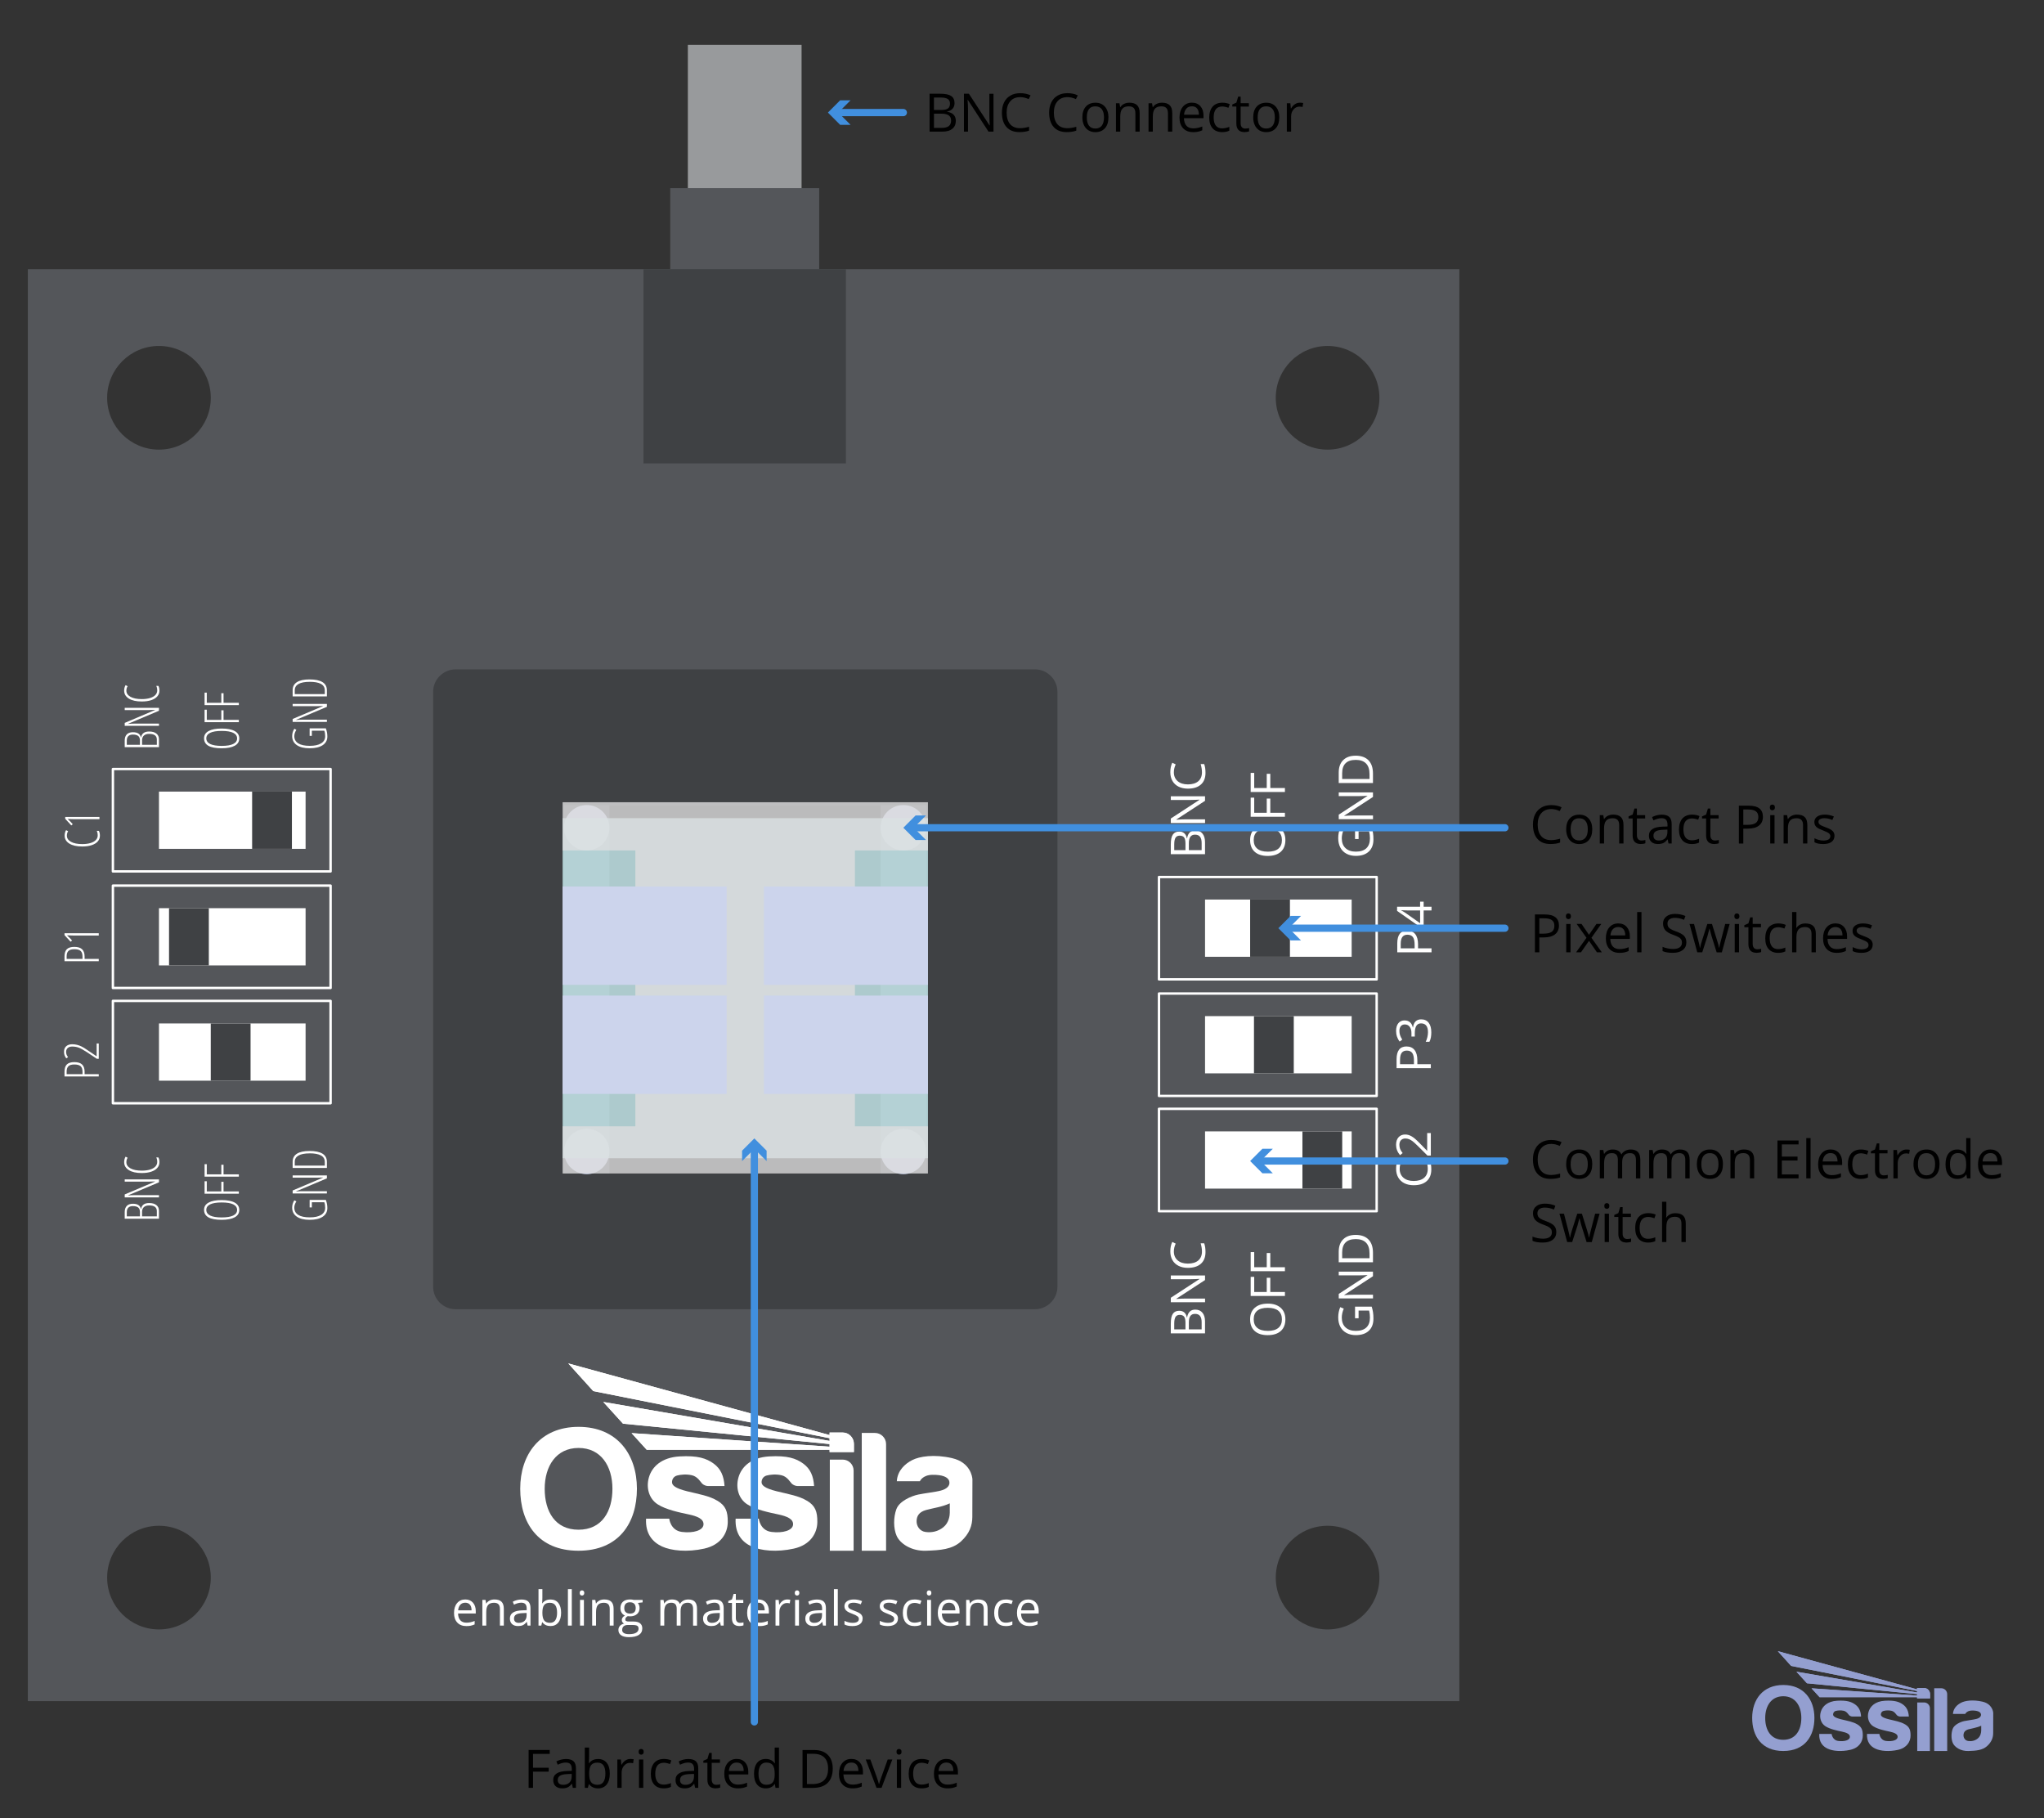 <svg viewBox="0 0 848 754.07" xmlns:xlink="http://www.w3.org/1999/xlink" height="754.07" width="848" xmlns="http://www.w3.org/2000/svg">
  <rect x="0" y="0" width="848" height="754.07" fill="#333333" stroke="none"/>
  <defs>
    <style>
      .cls-1 {
        stroke: #418fde;
        stroke-width: 3px;
      }

      .cls-1, .cls-2 {
        stroke-linecap: round;
        stroke-linejoin: round;
      }

      .cls-1, .cls-3 {
        fill: none;
      }

      .cls-4 {
        fill: #989a9c;
      }

      .cls-5 {
        clip-path: url(#clippath-6);
      }

      .cls-6 {
        clip-path: url(#clippath-7);
      }

      .cls-7 {
        clip-path: url(#clippath-4);
      }

      .cls-8, .cls-9 {
        fill: #ccd4ec;
      }

      .cls-10, .cls-2 {
        fill: #54565a;
      }

      .cls-11 {
        fill: #ddddde;
      }

      .cls-11, .cls-12 {
        opacity: .8;
      }

      .cls-9 {
        mix-blend-mode: multiply;
      }

      .cls-13 {
        fill: #fff;
      }

      .cls-2 {
        stroke: #fff;
      }

      .cls-14 {
        clip-path: url(#clippath-1);
      }

      .cls-12 {
        fill: #ccf0f3;
      }

      .cls-15 {
        isolation: isolate;
      }

      .cls-16 {
        fill: #949fd0;
      }

      .cls-17 {
        clip-path: url(#clippath-5);
      }

      .cls-18 {
        fill: #3f4144;
      }

      .cls-19 {
        clip-path: url(#clippath-3);
      }

      .cls-20 {
        fill: #418fde;
      }

      .cls-21 {
        clip-path: url(#clippath-2);
      }

      .cls-22 {
        clip-path: url(#clippath);
      }
    </style>
    <clipPath id="clippath">
      <rect height="77.71" width="187.6" y="565.49" x="215.82" class="cls-3"></rect>
    </clipPath>
    <clipPath id="clippath-1">
      <rect height="77.71" width="187.6" y="565.49" x="215.82" class="cls-3"></rect>
    </clipPath>
    <clipPath id="clippath-2">
      <path d="M235.75,565.49l10.38,11.48,98.04,19.53v1.13l-93.89-16.16,8.18,9.01,85.71,8.45v1.1c-27.47-1.89-54.67-3.74-82.14-5.63l6.28,6.91c25.37,0,50.5,0,75.87-.01v.95h10.09v-3.35c0-2.61-2.09-4.74-4.64-4.74h-5.45v1.05l-108.42-29.72Z" class="cls-3"></path>
    </clipPath>
    <clipPath id="clippath-3">
      <rect height="77.71" width="187.6" y="565.49" x="215.82" class="cls-3"></rect>
    </clipPath>
    <clipPath id="clippath-4">
      <rect height="41.42" width="100" y="684.84" x="726.93" class="cls-3"></rect>
    </clipPath>
    <clipPath id="clippath-5">
      <rect height="41.42" width="100" y="684.84" x="726.93" class="cls-3"></rect>
    </clipPath>
    <clipPath id="clippath-6">
      <path d="M737.55,684.84l5.53,6.12,52.26,10.41v.6l-50.05-8.61,4.36,4.8,45.69,4.5v.59c-14.65-1.01-29.15-1.99-43.79-3l3.34,3.68c13.52,0,26.92,0,40.44,0v.51h5.38v-1.79c0-1.39-1.11-2.53-2.47-2.53h-2.91v.56l-57.79-15.84Z" class="cls-3"></path>
    </clipPath>
    <clipPath id="clippath-7">
      <rect height="41.42" width="100" y="684.84" x="726.93" class="cls-3"></rect>
    </clipPath>
  </defs>
  <g class="cls-15">
    <g data-name="Layer 2" id="Layer_2">
      <g>
        <path d="M11.55,111.66v593.9h593.9V111.66H11.55ZM65.95,675.83c-11.87,0-21.5-9.62-21.5-21.5s9.62-21.5,21.5-21.5,21.5,9.62,21.5,21.5-9.62,21.5-21.5,21.5ZM65.95,186.49c-11.87,0-21.5-9.62-21.5-21.5s9.62-21.5,21.5-21.5,21.5,9.62,21.5,21.5-9.62,21.5-21.5,21.5ZM365.35,486.76h-112.52v-152.85h112.52v152.85ZM550.78,675.83c-11.87,0-21.5-9.62-21.5-21.5s9.62-21.5,21.5-21.5,21.5,9.62,21.5,21.5-9.62,21.5-21.5,21.5ZM550.78,186.49c-11.87,0-21.5-9.62-21.5-21.5s9.62-21.5,21.5-21.5,21.5,9.62,21.5,21.5-9.62,21.5-21.5,21.5Z" class="cls-10"></path>
        <path d="M429.37,277.63h-240.35c-5.13,0-9.33,4.2-9.33,9.33v246.72c0,5.13,4.2,9.33,9.33,9.33h240.35c5.13,0,9.33-4.2,9.33-9.33v-246.72c0-5.13-4.2-9.33-9.33-9.33ZM384.38,486.72h-150.38v-152.81h150.38v152.81Z" class="cls-18"></path>
        <circle r="9.42" cy="343.33" cx="243.42" class="cls-8"></circle>
        <circle r="9.42" cy="477.59" cx="243.42" class="cls-8"></circle>
        <circle r="9.42" cy="388.08" cx="243.42" class="cls-8"></circle>
        <circle r="9.42" cy="432.84" cx="243.42" class="cls-8"></circle>
        <circle r="9.42" cy="343.33" cx="374.77" class="cls-8"></circle>
        <circle r="9.42" cy="477.59" cx="374.77" class="cls-8"></circle>
        <circle r="9.42" cy="388.08" cx="374.77" class="cls-8"></circle>
        <circle r="9.42" cy="432.84" cx="374.77" class="cls-8"></circle>
        <rect height="93.41" width="47.18" y="18.6" x="285.37" class="cls-4"></rect>
        <rect height="34.91" width="61.8" y="78.04" x="278.06" class="cls-10"></rect>
        <rect height="80.55" width="83.98" y="111.66" x="266.97" class="cls-18"></rect>
        <g>
          <path d="M193.46,674.44c-1.57,0-2.82-.48-3.73-1.44-.91-.96-1.37-2.29-1.37-3.99s.42-3.08,1.27-4.09,1.98-1.52,3.41-1.52c1.33,0,2.39.44,3.17,1.32s1.17,2.04,1.17,3.47v1.02h-7.34c.03,1.25.35,2.2.95,2.85.6.65,1.44.97,2.53.97,1.15,0,2.28-.24,3.4-.72v1.44c-.57.25-1.11.42-1.62.53-.51.11-1.12.16-1.84.16ZM193.02,664.75c-.86,0-1.54.28-2.05.84-.51.56-.81,1.33-.9,2.31h5.57c0-1.02-.23-1.8-.68-2.34-.45-.54-1.1-.81-1.94-.81Z" class="cls-13"></path>
          <path d="M207.41,674.24v-6.89c0-.87-.2-1.52-.59-1.94s-1.01-.64-1.86-.64c-1.11,0-1.93.3-2.45.9-.52.6-.78,1.6-.78,2.98v5.59h-1.61v-10.65h1.31l.26,1.46h.08c.33-.52.79-.93,1.39-1.22.6-.29,1.26-.43,1.99-.43,1.28,0,2.25.31,2.9.93.65.62.97,1.61.97,2.97v6.95h-1.61Z" class="cls-13"></path>
          <path d="M218.89,674.24l-.32-1.52h-.08c-.53.67-1.06,1.12-1.59,1.36-.53.24-1.19.35-1.98.35-1.06,0-1.88-.27-2.48-.82s-.9-1.32-.9-2.32c0-2.15,1.72-3.28,5.16-3.38l1.81-.06v-.66c0-.84-.18-1.45-.54-1.85-.36-.4-.93-.6-1.72-.6-.89,0-1.89.27-3.01.82l-.5-1.23c.53-.29,1.1-.51,1.73-.67s1.25-.24,1.88-.24c1.27,0,2.21.28,2.82.85s.92,1.47.92,2.71v7.27h-1.2ZM215.25,673.1c1,0,1.79-.28,2.37-.83s.86-1.32.86-2.31v-.96l-1.61.07c-1.28.04-2.21.24-2.77.6-.57.35-.85.9-.85,1.65,0,.58.18,1.03.53,1.33.35.3.85.46,1.48.46Z" class="cls-13"></path>
          <path d="M228.37,663.41c1.4,0,2.49.48,3.26,1.43.77.96,1.16,2.31,1.16,4.06s-.39,3.11-1.17,4.08c-.78.97-1.86,1.45-3.25,1.45-.69,0-1.33-.13-1.9-.38s-1.05-.65-1.44-1.18h-.12l-.34,1.37h-1.16v-15.12h1.61v3.67c0,.82-.03,1.56-.08,2.22h.08c.75-1.06,1.87-1.59,3.34-1.59ZM228.13,664.77c-1.1,0-1.9.32-2.38.95-.49.63-.73,1.7-.73,3.19s.25,2.57.75,3.21c.5.64,1.3.97,2.4.97.99,0,1.73-.36,2.22-1.08.49-.72.73-1.76.73-3.11s-.24-2.42-.73-3.1c-.49-.68-1.24-1.02-2.25-1.02Z" class="cls-13"></path>
          <path d="M237.22,674.24h-1.61v-15.12h1.61v15.12Z" class="cls-13"></path>
          <path d="M240.5,660.7c0-.37.09-.64.27-.81.18-.17.41-.26.68-.26s.48.09.67.26.28.44.28.81-.09.63-.28.81c-.19.18-.41.27-.67.27s-.5-.09-.68-.27c-.18-.18-.27-.45-.27-.81ZM242.25,674.24h-1.61v-10.65h1.61v10.65Z" class="cls-13"></path>
          <path d="M252.96,674.24v-6.89c0-.87-.2-1.52-.59-1.94s-1.01-.64-1.86-.64c-1.11,0-1.93.3-2.45.9-.52.6-.78,1.6-.78,2.98v5.59h-1.61v-10.65h1.31l.26,1.46h.08c.33-.52.79-.93,1.39-1.22.6-.29,1.26-.43,1.99-.43,1.28,0,2.25.31,2.9.93.65.62.97,1.61.97,2.97v6.95h-1.61Z" class="cls-13"></path>
          <path d="M266.61,663.59v1.02l-1.97.23c.18.23.34.52.49.89.14.37.21.78.21,1.24,0,1.04-.36,1.88-1.07,2.5-.71.62-1.69.93-2.94.93-.32,0-.62-.03-.89-.08-.69.36-1.03.82-1.03,1.37,0,.29.12.51.36.65.24.14.65.21,1.23.21h1.88c1.15,0,2.04.24,2.66.73.62.49.93,1.19.93,2.12,0,1.18-.47,2.08-1.42,2.7-.95.62-2.33.93-4.14.93-1.39,0-2.47-.26-3.22-.78s-1.13-1.25-1.13-2.2c0-.65.21-1.21.62-1.68.41-.47,1-.79,1.75-.96-.27-.12-.5-.31-.68-.57s-.28-.56-.28-.9c0-.39.1-.73.31-1.02.21-.29.53-.57.98-.85-.55-.23-1-.61-1.35-1.16-.35-.54-.52-1.17-.52-1.87,0-1.17.35-2.07,1.05-2.7.7-.63,1.69-.95,2.97-.95.56,0,1.06.07,1.51.19h3.68ZM258.11,676.03c0,.58.24,1.01.73,1.31.49.3,1.18.45,2.09.45,1.35,0,2.36-.2,3.01-.61.65-.4.98-.95.98-1.65,0-.58-.18-.98-.53-1.2-.36-.22-1.03-.34-2.01-.34h-1.93c-.73,0-1.3.17-1.71.53-.41.35-.61.85-.61,1.51ZM258.99,667c0,.75.21,1.31.63,1.69.42.38,1.01.57,1.76.57,1.57,0,2.36-.76,2.36-2.29s-.8-2.4-2.39-2.4c-.76,0-1.34.2-1.75.61s-.61,1.01-.61,1.82Z" class="cls-13"></path>
          <path d="M287.54,674.24v-6.93c0-.85-.18-1.49-.54-1.91-.36-.42-.93-.64-1.69-.64-1,0-1.75.29-2.23.87-.48.58-.72,1.46-.72,2.66v5.95h-1.61v-6.93c0-.85-.18-1.49-.54-1.91-.36-.42-.93-.64-1.7-.64-1.01,0-1.75.3-2.22.91s-.71,1.6-.71,2.98v5.59h-1.61v-10.65h1.31l.26,1.46h.08c.3-.52.73-.92,1.29-1.21.55-.29,1.17-.44,1.86-.44,1.67,0,2.75.6,3.27,1.81h.08c.32-.56.78-1,1.38-1.32s1.29-.49,2.06-.49c1.2,0,2.11.31,2.71.93.6.62.9,1.61.9,2.97v6.95h-1.61Z" class="cls-13"></path>
          <path d="M299.03,674.24l-.32-1.52h-.08c-.53.67-1.06,1.12-1.59,1.36-.53.24-1.19.35-1.98.35-1.06,0-1.88-.27-2.48-.82s-.9-1.32-.9-2.32c0-2.15,1.72-3.28,5.16-3.38l1.81-.06v-.66c0-.84-.18-1.45-.54-1.85-.36-.4-.93-.6-1.72-.6-.89,0-1.89.27-3.01.82l-.5-1.23c.53-.29,1.1-.51,1.73-.67s1.25-.24,1.88-.24c1.27,0,2.21.28,2.82.85s.92,1.47.92,2.71v7.27h-1.2ZM295.38,673.1c1,0,1.79-.28,2.37-.83s.86-1.32.86-2.31v-.96l-1.61.07c-1.28.04-2.21.24-2.77.6-.57.35-.85.9-.85,1.65,0,.58.18,1.03.53,1.33.35.3.85.46,1.48.46Z" class="cls-13"></path>
          <path d="M306.99,673.1c.29,0,.56-.02.83-.06s.48-.09.63-.13v1.23c-.17.08-.43.15-.77.21-.34.06-.65.08-.92.08-2.06,0-3.09-1.08-3.09-3.26v-6.34h-1.53v-.78l1.53-.67.68-2.27h.93v2.47h3.09v1.25h-3.09v6.27c0,.64.15,1.13.46,1.48.3.34.72.52,1.25.52Z" class="cls-13"></path>
          <path d="M315.07,674.44c-1.57,0-2.82-.48-3.73-1.44-.91-.96-1.37-2.29-1.37-3.99s.42-3.08,1.27-4.09,1.98-1.52,3.41-1.52c1.33,0,2.39.44,3.17,1.32s1.17,2.04,1.17,3.47v1.02h-7.34c.03,1.25.35,2.2.95,2.85.6.65,1.44.97,2.53.97,1.15,0,2.28-.24,3.4-.72v1.44c-.57.25-1.11.42-1.62.53-.51.11-1.12.16-1.84.16ZM314.63,664.75c-.86,0-1.54.28-2.05.84-.51.56-.81,1.33-.9,2.31h5.57c0-1.02-.23-1.8-.68-2.34-.45-.54-1.1-.81-1.94-.81Z" class="cls-13"></path>
          <path d="M326.6,663.4c.47,0,.9.04,1.27.12l-.22,1.5c-.44-.1-.83-.15-1.17-.15-.86,0-1.6.35-2.21,1.05-.61.7-.92,1.57-.92,2.61v5.71h-1.61v-10.65h1.33l.18,1.97h.08c.4-.69.87-1.23,1.43-1.6.56-.38,1.17-.56,1.84-.56Z" class="cls-13"></path>
          <path d="M329.73,660.7c0-.37.09-.64.27-.81.18-.17.41-.26.68-.26s.48.09.67.26.28.44.28.81-.09.63-.28.81c-.19.18-.41.27-.67.27s-.5-.09-.68-.27c-.18-.18-.27-.45-.27-.81ZM331.47,674.24h-1.61v-10.65h1.61v10.65Z" class="cls-13"></path>
          <path d="M341.45,674.24l-.32-1.52h-.08c-.53.67-1.06,1.12-1.59,1.36-.53.24-1.19.35-1.98.35-1.06,0-1.88-.27-2.48-.82s-.9-1.32-.9-2.32c0-2.15,1.72-3.28,5.16-3.38l1.81-.06v-.66c0-.84-.18-1.45-.54-1.85-.36-.4-.93-.6-1.72-.6-.89,0-1.89.27-3.01.82l-.5-1.23c.53-.29,1.1-.51,1.73-.67s1.25-.24,1.88-.24c1.27,0,2.21.28,2.82.85s.92,1.47.92,2.71v7.27h-1.2ZM337.8,673.1c1,0,1.79-.28,2.37-.83s.86-1.32.86-2.31v-.96l-1.61.07c-1.28.04-2.21.24-2.77.6-.57.35-.85.9-.85,1.65,0,.58.18,1.03.53,1.33.35.3.85.46,1.48.46Z" class="cls-13"></path>
          <path d="M347.58,674.24h-1.61v-15.12h1.61v15.12Z" class="cls-13"></path>
          <path d="M357.87,671.34c0,.99-.37,1.75-1.11,2.29-.74.54-1.78.81-3.11.81-1.41,0-2.51-.22-3.3-.67v-1.5c.51.26,1.06.46,1.65.61.59.15,1.15.22,1.7.22.84,0,1.49-.13,1.94-.4.45-.27.68-.68.68-1.23,0-.42-.18-.77-.54-1.06-.36-.29-1.06-.64-2.1-1.04-.99-.37-1.7-.69-2.11-.97s-.73-.59-.93-.94-.31-.77-.31-1.25c0-.87.35-1.55,1.06-2.06.71-.5,1.67-.75,2.91-.75,1.15,0,2.27.23,3.36.7l-.57,1.31c-1.07-.44-2.04-.66-2.91-.66-.76,0-1.34.12-1.73.36-.39.24-.58.57-.58.99,0,.29.07.53.22.73.15.2.38.39.71.57.32.18.95.44,1.87.79,1.26.46,2.12.92,2.56,1.39.44.47.67,1.05.67,1.76Z" class="cls-13"></path>
          <path d="M372.53,671.34c0,.99-.37,1.75-1.11,2.29-.74.54-1.78.81-3.11.81-1.41,0-2.51-.22-3.3-.67v-1.5c.51.26,1.06.46,1.65.61.59.15,1.15.22,1.7.22.84,0,1.49-.13,1.94-.4.45-.27.68-.68.68-1.23,0-.42-.18-.77-.54-1.06-.36-.29-1.06-.64-2.1-1.04-.99-.37-1.7-.69-2.11-.97s-.73-.59-.93-.94-.31-.77-.31-1.25c0-.87.35-1.55,1.06-2.06.71-.5,1.67-.75,2.91-.75,1.15,0,2.27.23,3.36.7l-.57,1.31c-1.07-.44-2.04-.66-2.91-.66-.76,0-1.34.12-1.73.36-.39.24-.58.57-.58.99,0,.29.07.53.22.73.15.2.38.39.71.57.32.18.95.44,1.87.79,1.26.46,2.12.92,2.56,1.39.44.47.67,1.05.67,1.76Z" class="cls-13"></path>
          <path d="M379.41,674.44c-1.54,0-2.74-.47-3.58-1.42s-1.27-2.29-1.27-4.03.43-3.16,1.29-4.13,2.08-1.46,3.67-1.46c.51,0,1.02.06,1.54.17.51.11.91.24,1.21.39l-.5,1.37c-.36-.14-.75-.26-1.17-.36-.42-.09-.79-.14-1.12-.14-2.16,0-3.25,1.38-3.25,4.14,0,1.31.26,2.31.79,3.01.53.7,1.31,1.05,2.35,1.05.89,0,1.8-.19,2.73-.57v1.43c-.71.37-1.61.55-2.69.55Z" class="cls-13"></path>
          <path d="M384.5,660.7c0-.37.09-.64.27-.81.18-.17.41-.26.68-.26s.48.09.67.26.28.44.28.81-.09.63-.28.81c-.19.18-.41.27-.67.27s-.5-.09-.68-.27c-.18-.18-.27-.45-.27-.81ZM386.25,674.24h-1.61v-10.65h1.61v10.65Z" class="cls-13"></path>
          <path d="M394.17,674.44c-1.57,0-2.82-.48-3.73-1.44-.91-.96-1.37-2.29-1.37-3.99s.42-3.08,1.27-4.09,1.98-1.52,3.41-1.52c1.33,0,2.39.44,3.17,1.32s1.17,2.04,1.17,3.47v1.02h-7.34c.03,1.25.35,2.2.95,2.85.6.65,1.44.97,2.53.97,1.15,0,2.28-.24,3.4-.72v1.44c-.57.25-1.11.42-1.62.53-.51.11-1.12.16-1.84.16ZM393.73,664.75c-.86,0-1.54.28-2.05.84-.51.56-.81,1.33-.9,2.31h5.57c0-1.02-.23-1.8-.68-2.34-.45-.54-1.1-.81-1.94-.81Z" class="cls-13"></path>
          <path d="M408.12,674.24v-6.89c0-.87-.2-1.52-.59-1.94s-1.01-.64-1.86-.64c-1.11,0-1.93.3-2.45.9-.52.6-.78,1.6-.78,2.98v5.59h-1.61v-10.65h1.31l.26,1.46h.08c.33-.52.79-.93,1.39-1.22.6-.29,1.26-.43,1.99-.43,1.28,0,2.25.31,2.9.93.65.62.97,1.61.97,2.97v6.95h-1.61Z" class="cls-13"></path>
          <path d="M417.31,674.44c-1.54,0-2.74-.47-3.58-1.42s-1.27-2.29-1.27-4.03.43-3.16,1.29-4.13,2.08-1.46,3.67-1.46c.51,0,1.02.06,1.54.17.51.11.91.24,1.21.39l-.5,1.37c-.36-.14-.75-.26-1.17-.36-.42-.09-.79-.14-1.12-.14-2.16,0-3.25,1.38-3.25,4.14,0,1.31.26,2.31.79,3.01.53.7,1.31,1.05,2.35,1.05.89,0,1.8-.19,2.73-.57v1.43c-.71.37-1.61.55-2.69.55Z" class="cls-13"></path>
          <path d="M427.02,674.44c-1.57,0-2.82-.48-3.73-1.44-.91-.96-1.37-2.29-1.37-3.99s.42-3.08,1.27-4.09,1.98-1.52,3.41-1.52c1.33,0,2.39.44,3.17,1.32s1.17,2.04,1.17,3.47v1.02h-7.34c.03,1.25.35,2.2.95,2.85.6.65,1.44.97,2.53.97,1.15,0,2.28-.24,3.4-.72v1.44c-.57.25-1.11.42-1.62.53-.51.11-1.12.16-1.84.16ZM426.59,664.75c-.86,0-1.54.28-2.05.84-.51.56-.81,1.33-.9,2.31h5.57c0-1.02-.23-1.8-.68-2.34-.45-.54-1.1-.81-1.94-.81Z" class="cls-13"></path>
        </g>
        <g data-name="White watermark" id="White_watermark">
          <g class="cls-22">
            <g class="cls-14">
              <path d="M394.05,627.33c0,1.26-.36,4.25-2.67,6.1-2.3,1.85-4.88,2.3-7.39,1.98-2.5-.33-3.79-2.56-3.72-4.56.07-2,.94-3.74,3.99-4.57,3.05-.83,6.59-1.25,9.78-2.74v3.79ZM394.99,604.78c-7.48-1.71-13.5-.73-16.51.8-3.01,1.53-6.13,4.32-6.42,8.77h9.58s1.07-2.58,5.15-2.65c4.08-.07,6.61.89,7.04,2.71.44,1.81-1.09,3.23-3.59,3.85-2.5.62-6.5,1.05-9.29,1.63-2.8.58-7.84,2.68-9.07,6.06-1.24,3.38-1.27,7.95.11,11.07,1.38,3.12,5.99,6.35,12.09,6.17,6.1-.18,11-.58,14.59-3.85,3.59-3.27,4.72-6.68,4.72-10.2s.04-14.26.04-15.46-.94-7.18-8.42-8.89" class="cls-13"></path>
              <path d="M246.13,576.98l98.04,19.53v1.13l-93.89-16.16,8.18,9.01,85.71,8.45v1.1c-27.48-1.89-54.67-3.74-82.15-5.63l6.28,6.91c25.37,0,50.5,0,75.87-.01v.95h10.09v-3.35c0-2.61-2.09-4.74-4.64-4.74h-5.45v1.05l-108.42-29.72,10.38,11.48Z" class="cls-13"></path>
            </g>
            <g class="cls-21">
              <rect height="36.76" width="118.51" y="565.49" x="235.75" class="cls-13"></rect>
            </g>
            <g class="cls-19">
              <path d="M362.97,594.33h-5.45v48.86h10.09v-44.22c0-2.55-2.08-4.64-4.64-4.64" class="cls-13"></path>
              <path d="M349.61,605.4h-5.34v37.78h9.87v-33.25c0-2.5-2.04-4.54-4.54-4.54" class="cls-13"></path>
              <path d="M334.81,622.47c-3.41-2.07-7.62-2.72-12.63-3.96s-6.21-2.52-6.22-3.72c-.02-1.2.69-2.43,2.12-2.8,1.43-.37,3.74-.65,6.13-.11,2.4.54,3.65,2.88,4.24,3.46.59.58,1.64,1.01,2.39,1.01h6.9c-.25-4.11-1.52-7.12-4.5-9.3-2.98-2.18-6.64-3.41-14.12-2.98-7.48.43-11.47,4.28-12.74,8.67-1.27,4.39.07,8.89,3.59,11.18,3.52,2.29,9.36,3.45,12.92,4.21,3.56.76,6.32,1.87,6.13,4.25-.18,2.38-4.19,3.61-8.96,3.01-4.77-.6-5.25-5.5-5.25-5.5h-9.62c-.32,6.28,2.69,9.69,6.57,11.51,3.88,1.81,10.53,2.47,17.57.91,7.04-1.56,9.73-6.57,9.76-11,.04-4.43-.87-6.79-4.28-8.86" class="cls-13"></path>
              <path d="M297.65,622.47c-3.41-2.07-7.62-2.72-12.63-3.96s-6.21-2.52-6.22-3.72c-.02-1.2.69-2.43,2.12-2.8,1.43-.37,3.74-.65,6.13-.11,2.4.54,3.65,2.88,4.24,3.46.59.58,1.64,1.01,2.39,1.01h6.9c-.25-4.11-1.52-7.12-4.5-9.3-2.98-2.18-6.64-3.41-14.12-2.98-7.48.43-11.47,4.28-12.74,8.67-1.27,4.39.07,8.89,3.59,11.18,3.52,2.29,9.36,3.45,12.92,4.21,3.56.76,6.32,1.87,6.13,4.25-.18,2.38-4.19,3.61-8.96,3.01-4.77-.6-5.25-5.5-5.25-5.5h-9.62c-.32,6.28,2.69,9.69,6.57,11.51,3.88,1.81,10.53,2.47,17.57.91,7.04-1.56,9.73-6.57,9.76-11,.04-4.43-.87-6.79-4.28-8.86" class="cls-13"></path>
              <path d="M240.01,634.47c-9.74,0-14.03-7.62-14.03-16.98s4.73-16.93,14.05-16.93,14.05,7.58,14.05,16.93-4.33,16.98-14.07,16.98M240.03,591.81c-16.06,0-24.21,11.49-24.21,25.65s7.39,25.73,24.17,25.73,24.25-11.56,24.25-25.73-8.15-25.65-24.21-25.65" class="cls-13"></path>
            </g>
          </g>
        </g>
        <g>
          <path d="M30.84,440.53c1.46,0,2.54.33,3.23,1,.69.67,1.03,1.66,1.03,2.98v1.01h5.87v.95h-14.21v-1.94c0-1.39.33-2.4.98-3.04s1.69-.96,3.1-.96ZM34.23,445.53v-.95c0-1.11-.26-1.9-.79-2.37-.53-.47-1.39-.7-2.59-.7s-1.97.24-2.46.72c-.5.48-.74,1.23-.74,2.24v1.06h6.59Z" class="cls-13"></path>
          <path d="M40.97,432.79v6.37h-.76l-4.33-2.87c-1.34-.88-2.42-1.47-3.23-1.77-.81-.3-1.71-.45-2.71-.45-.76,0-1.37.2-1.83.59-.45.4-.68.93-.68,1.61,0,.45.07.84.2,1.17.13.33.33.67.6,1.01l-.73.52c-.34-.45-.59-.89-.73-1.31s-.21-.9-.21-1.44c0-.98.3-1.74.91-2.28.61-.54,1.43-.82,2.47-.82.71,0,1.38.08,2.01.24.63.16,1.24.38,1.85.67.6.29,1.39.77,2.35,1.43l3.87,2.61h.08v-5.28h.88Z" class="cls-13"></path>
        </g>
        <g>
          <path d="M30.84,392.73c1.46,0,2.54.33,3.23,1,.69.67,1.03,1.66,1.03,2.98v1.01h5.87v.95h-14.21v-1.94c0-1.39.33-2.4.98-3.04s1.69-.96,3.1-.96ZM34.23,397.72v-.95c0-1.11-.26-1.9-.79-2.37-.53-.47-1.39-.7-2.59-.7s-1.97.24-2.46.72c-.5.48-.74,1.23-.74,2.24v1.06h6.59Z" class="cls-13"></path>
          <path d="M40.97,387.09v.93h-10.45c-.85,0-1.76-.03-2.75-.08.18.14.52.45,1.02.95l1.11,1.21-.61.5-2.53-2.74v-.78h14.21Z" class="cls-13"></path>
        </g>
        <g>
          <path d="M27.74,346.6c0,1.07.57,1.92,1.7,2.55,1.13.63,2.7.95,4.7.95,1.3,0,2.44-.15,3.4-.44.96-.29,1.71-.71,2.22-1.25.52-.54.78-1.18.78-1.9s-.13-1.37-.4-1.9h.87c.29.5.44,1.17.44,1.99,0,.9-.29,1.69-.88,2.37s-1.43,1.2-2.53,1.57-2.42.55-3.93.55c-2.27,0-4.05-.4-5.35-1.21-1.29-.81-1.94-1.91-1.94-3.3,0-.87.2-1.63.6-2.27l.84.44c-.35.54-.52,1.16-.52,1.86Z" class="cls-13"></path>
          <path d="M41.26,338.84v.93h-10.45c-.85,0-1.76-.03-2.75-.08.18.14.52.45,1.02.95l1.11,1.21-.61.5-2.53-2.74v-.78h14.21Z" class="cls-13"></path>
        </g>
        <rect height="42.46" width="90.31" y="415.13" x="46.84" class="cls-2"></rect>
        <rect height="42.46" width="90.31" y="318.97" x="46.84" class="cls-2"></rect>
        <rect height="23.74" width="60.83" y="328.33" x="65.95" class="cls-13"></rect>
        <rect height="23.74" width="16.51" y="328.33" x="104.6" class="cls-18"></rect>
        <rect height="23.74" width="60.83" y="424.49" x="65.95" class="cls-13"></rect>
        <rect height="23.74" width="16.51" y="424.49" x="87.44" class="cls-18"></rect>
        <rect height="42.46" width="90.31" y="367.32" x="46.84" class="cls-2"></rect>
        <rect height="23.74" width="60.83" y="376.68" x="65.95" class="cls-13"></rect>
        <rect height="23.74" width="16.51" y="376.68" x="70.13" class="cls-18"></rect>
        <g>
          <path d="M51.74,309.89v-2.72c0-1.11.29-1.97.86-2.57s1.41-.9,2.53-.9c1.92,0,3.03.7,3.3,2.11h.08c.17-.81.53-1.41,1.08-1.81s1.33-.59,2.32-.59c1.27,0,2.26.28,2.97.85.71.56,1.07,1.35,1.07,2.37v3.27h-14.21ZM58.06,308.93v-1.79c0-.89-.24-1.52-.73-1.9s-1.23-.57-2.23-.57c-.8,0-1.42.21-1.85.63-.43.42-.64,1.04-.64,1.86v1.77h5.45ZM58.94,308.93h6.13v-2.19c0-1.57-1.06-2.35-3.19-2.35-.95,0-1.67.23-2.18.69s-.76,1.1-.76,1.93v1.91Z" class="cls-13"></path>
          <path d="M65.95,293.59v1.21l-12.74,5.37v.08c.88-.08,1.73-.12,2.55-.12h10.19v.93h-14.21v-1.23l12.59-5.34v-.06c-1.06.05-1.95.08-2.66.08h-9.93v-.93h14.21Z" class="cls-13"></path>
          <path d="M52.43,286.46c0,1.07.57,1.92,1.7,2.55,1.13.63,2.7.95,4.7.95,1.3,0,2.44-.15,3.4-.44.96-.29,1.71-.71,2.22-1.25.52-.54.78-1.18.78-1.9s-.13-1.37-.4-1.9h.87c.29.51.44,1.17.44,1.99,0,.9-.29,1.69-.88,2.37-.58.68-1.43,1.2-2.53,1.57-1.1.37-2.42.55-3.93.55-2.27,0-4.05-.4-5.35-1.21-1.29-.81-1.94-1.91-1.94-3.3,0-.87.2-1.63.6-2.27l.84.44c-.35.54-.52,1.16-.52,1.86Z" class="cls-13"></path>
        </g>
        <g>
          <path d="M91.96,302.17c2.35,0,4.16.35,5.42,1.05,1.26.7,1.89,1.72,1.89,3.05s-.64,2.36-1.91,3.05c-1.27.69-3.08,1.04-5.43,1.04s-4.27-.34-5.47-1.03c-1.2-.69-1.8-1.72-1.8-3.09s.63-2.33,1.89-3.03c1.26-.7,3.06-1.04,5.4-1.04ZM91.96,309.37c2.11,0,3.71-.26,4.79-.79,1.08-.53,1.62-1.3,1.62-2.31s-.54-1.79-1.6-2.32c-1.07-.53-2.67-.79-4.8-.79s-3.69.26-4.77.78c-1.07.52-1.61,1.29-1.61,2.3s.54,1.83,1.63,2.35c1.09.52,2.67.78,4.75.78Z" class="cls-13"></path>
          <path d="M99.09,298.58v.95h-14.21v-5.17h.91v4.22h6.03v-3.98h.92v3.98h6.35Z" class="cls-13"></path>
          <path d="M99.09,291.5v.95h-14.21v-5.17h.91v4.22h6.03v-3.98h.92v3.98h6.35Z" class="cls-13"></path>
        </g>
        <g>
          <path d="M128.46,305.21v-3.11h6.72c.42,1.08.63,2.21.63,3.37,0,1.55-.65,2.75-1.94,3.61-1.3.85-3.09,1.28-5.39,1.28s-4.09-.44-5.36-1.33c-1.27-.88-1.91-2.13-1.91-3.73,0-1.08.3-2.09.91-3.04l.83.46c-.57.89-.85,1.76-.85,2.58,0,1.33.55,2.33,1.64,3.02,1.09.68,2.68,1.03,4.76,1.03s3.61-.34,4.73-1.04c1.12-.69,1.68-1.67,1.68-2.93,0-.91-.12-1.68-.36-2.32h-5.17v2.15h-.91Z" class="cls-13"></path>
          <path d="M135.62,291.96v1.21l-12.74,5.37v.08c.88-.08,1.73-.12,2.55-.12h10.19v.93h-14.21v-1.23l12.59-5.33v-.06c-1.06.05-1.95.08-2.66.08h-9.93v-.93h14.21Z" class="cls-13"></path>
          <path d="M128.38,281.8c4.83,0,7.24,1.51,7.24,4.52v2.53h-14.21v-2.59c0-1.46.59-2.57,1.77-3.33,1.18-.75,2.91-1.13,5.19-1.13ZM128.44,282.8c-2,0-3.53.29-4.58.88-1.05.59-1.57,1.46-1.57,2.61v1.59h12.46v-1.52c0-1.23-.54-2.13-1.61-2.71-1.08-.58-2.64-.86-4.69-.86Z" class="cls-13"></path>
        </g>
        <g>
          <path d="M51.74,505.46v-2.72c0-1.11.29-1.97.86-2.57.57-.6,1.41-.9,2.53-.9,1.92,0,3.03.7,3.3,2.11h.08c.17-.81.53-1.41,1.08-1.81.55-.39,1.33-.59,2.32-.59,1.27,0,2.26.28,2.97.85.71.56,1.07,1.35,1.07,2.37v3.27h-14.21ZM58.06,504.51v-1.79c0-.89-.24-1.52-.73-1.9s-1.23-.57-2.23-.57c-.8,0-1.42.21-1.85.63-.43.42-.64,1.04-.64,1.86v1.77h5.45ZM58.94,504.51h6.13v-2.19c0-1.57-1.06-2.35-3.19-2.35-.95,0-1.67.23-2.18.69s-.76,1.1-.76,1.93v1.92Z" class="cls-13"></path>
          <path d="M65.95,489.17v1.21l-12.74,5.37v.08c.88-.08,1.73-.12,2.55-.12h10.19v.93h-14.21v-1.23l12.59-5.33v-.06c-1.06.05-1.95.08-2.66.08h-9.93v-.93h14.21Z" class="cls-13"></path>
          <path d="M52.43,482.04c0,1.07.57,1.92,1.7,2.55,1.13.63,2.7.95,4.7.95,1.3,0,2.44-.15,3.4-.44.96-.29,1.71-.71,2.22-1.25.52-.54.78-1.18.78-1.9s-.13-1.37-.4-1.9h.87c.29.5.44,1.17.44,1.99,0,.9-.29,1.69-.88,2.37s-1.43,1.2-2.53,1.57-2.42.55-3.93.55c-2.27,0-4.05-.4-5.35-1.21-1.29-.81-1.94-1.91-1.94-3.3,0-.87.2-1.63.6-2.27l.84.44c-.35.54-.52,1.16-.52,1.86Z" class="cls-13"></path>
        </g>
        <g>
          <path d="M91.96,497.75c2.35,0,4.16.35,5.42,1.05,1.26.7,1.89,1.72,1.89,3.05s-.64,2.36-1.91,3.05c-1.27.69-3.08,1.04-5.43,1.04s-4.27-.34-5.47-1.03c-1.2-.69-1.8-1.72-1.8-3.09s.63-2.33,1.89-3.03c1.26-.7,3.06-1.04,5.4-1.04ZM91.96,504.95c2.11,0,3.71-.26,4.79-.79,1.08-.53,1.62-1.3,1.62-2.31s-.54-1.79-1.6-2.32c-1.07-.53-2.67-.79-4.8-.79s-3.69.26-4.77.78c-1.07.52-1.61,1.29-1.61,2.3s.54,1.83,1.63,2.35c1.09.52,2.67.78,4.75.78Z" class="cls-13"></path>
          <path d="M99.09,494.16v.95h-14.21v-5.17h.91v4.22h6.03v-3.99h.92v3.99h6.35Z" class="cls-13"></path>
          <path d="M99.09,487.08v.95h-14.21v-5.17h.91v4.22h6.03v-3.99h.92v3.99h6.35Z" class="cls-13"></path>
        </g>
        <g>
          <path d="M128.46,500.79v-3.11h6.72c.42,1.08.63,2.21.63,3.37,0,1.55-.65,2.75-1.94,3.61s-3.09,1.28-5.39,1.28-4.09-.44-5.36-1.33c-1.27-.88-1.91-2.13-1.91-3.73,0-1.08.3-2.09.91-3.04l.83.46c-.57.89-.85,1.76-.85,2.58,0,1.33.55,2.33,1.64,3.02,1.09.68,2.68,1.02,4.76,1.02s3.61-.34,4.73-1.03c1.12-.69,1.68-1.67,1.68-2.93,0-.91-.12-1.68-.36-2.32h-5.17v2.15h-.91Z" class="cls-13"></path>
          <path d="M135.62,487.53v1.21l-12.74,5.37v.08c.88-.08,1.73-.12,2.55-.12h10.19v.93h-14.21v-1.23l12.59-5.33v-.06c-1.06.05-1.95.08-2.66.08h-9.93v-.93h14.21Z" class="cls-13"></path>
          <path d="M128.38,477.38c4.83,0,7.24,1.51,7.24,4.52v2.53h-14.21v-2.58c0-1.46.59-2.57,1.77-3.33,1.18-.75,2.91-1.13,5.19-1.13ZM128.44,478.38c-2,0-3.53.29-4.58.88-1.05.59-1.57,1.46-1.57,2.61v1.59h12.46v-1.52c0-1.23-.54-2.13-1.61-2.71-1.08-.58-2.64-.87-4.69-.87Z" class="cls-13"></path>
        </g>
        <g>
          <path d="M580.68,484.77c0,1.56.52,2.79,1.56,3.7,1.04.9,2.46,1.36,4.27,1.36s3.3-.44,4.31-1.31c1.01-.87,1.52-2.11,1.52-3.73,0-.99-.18-2.12-.53-3.39h1.45c.37.99.55,2.2.55,3.64,0,2.09-.63,3.71-1.9,4.84-1.27,1.14-3.07,1.71-5.41,1.71-1.46,0-2.75-.27-3.85-.82-1.1-.55-1.95-1.34-2.55-2.37-.6-1.03-.89-2.25-.89-3.65,0-1.49.27-2.79.82-3.91l1.42.7c-.51,1.08-.76,2.15-.76,3.23Z" class="cls-13"></path>
          <path d="M593.61,469.95v9.34h-1.39l-3.76-3.74c-1.15-1.14-1.98-1.89-2.47-2.25-.49-.36-.97-.63-1.44-.82-.47-.18-.97-.27-1.51-.27-.76,0-1.36.23-1.8.69s-.67,1.1-.67,1.91c0,.59.1,1.15.29,1.68s.55,1.12,1.06,1.76l-1.1.86c-1.09-1.31-1.63-2.73-1.63-4.28,0-1.33.34-2.38,1.03-3.14s1.6-1.14,2.75-1.14c.9,0,1.79.25,2.67.76.88.5,2,1.45,3.34,2.84l3.04,3.11h.08v-7.31h1.5Z" class="cls-13"></path>
        </g>
        <g>
          <path d="M583.54,434.04c1.44,0,2.54.49,3.32,1.47.77.98,1.16,2.39,1.16,4.21v1.67h5.59v1.65h-14.21v-3.68c0-3.55,1.38-5.33,4.14-5.33ZM586.61,441.4v-1.49c0-1.46-.24-2.52-.71-3.18-.47-.65-1.23-.98-2.27-.98-.94,0-1.64.31-2.1.92-.46.62-.69,1.57-.69,2.88v1.85h5.77Z" class="cls-13"></path>
          <path d="M582.75,423.24c.91,0,1.65.25,2.23.76.58.51.96,1.23,1.16,2.16h.08c.14-1.14.51-1.99,1.09-2.54s1.35-.83,2.29-.83c1.35,0,2.4.47,3.12,1.41.73.94,1.09,2.27,1.09,4,0,.75-.06,1.44-.17,2.07s-.31,1.23-.6,1.82h-1.54c.3-.62.54-1.27.69-1.97.16-.7.24-1.36.24-1.98,0-2.46-.96-3.68-2.89-3.68-1.72,0-2.58,1.35-2.58,4.06v1.4h-1.39v-1.42c0-1.11-.24-1.99-.73-2.63-.49-.65-1.17-.97-2.04-.97-.69,0-1.24.24-1.63.71-.39.48-.59,1.12-.59,1.94,0,.62.08,1.21.25,1.76.17.55.48,1.18.93,1.89l-1.09.82c-.46-.58-.82-1.25-1.08-2.02-.26-.76-.39-1.56-.39-2.41,0-1.38.32-2.45.95-3.22.63-.76,1.5-1.15,2.6-1.15Z" class="cls-13"></path>
        </g>
        <g>
          <path d="M583.83,385.98c1.44,0,2.54.49,3.32,1.47.77.98,1.16,2.39,1.16,4.21v1.67h5.59v1.65h-14.21v-3.68c0-3.55,1.38-5.33,4.14-5.33ZM586.89,393.34v-1.49c0-1.46-.24-2.52-.71-3.18-.47-.65-1.23-.98-2.27-.98-.94,0-1.64.31-2.1.92-.46.62-.69,1.57-.69,2.88v1.85h5.77Z" class="cls-13"></path>
          <path d="M590.63,373.98v2.11h3.27v1.54h-3.27v6.91h-1.41l-9.61-6.74v-1.71h9.55v-2.11h1.47ZM589.17,377.63h-4.72c-.93,0-1.97-.03-3.14-.1v.08c.62.31,1.14.6,1.54.87l6.32,4.44v-5.3Z" class="cls-13"></path>
        </g>
        <rect height="42.46" width="90.31" y="459.9" x="480.83" class="cls-2"></rect>
        <rect height="42.46" width="90.31" y="363.75" x="480.83" class="cls-2"></rect>
        <rect height="23.74" width="60.83" y="373.1" x="499.94" class="cls-13"></rect>
        <rect height="23.74" width="16.51" y="373.1" x="518.65" class="cls-18"></rect>
        <rect height="23.74" width="60.83" y="469.26" x="499.94" class="cls-13"></rect>
        <rect height="23.74" width="16.51" y="469.26" x="540.34" class="cls-18"></rect>
        <rect height="42.46" width="90.31" y="412.09" x="480.83" class="cls-2"></rect>
        <rect height="23.74" width="60.83" y="421.45" x="499.94" class="cls-13"></rect>
        <rect height="23.74" width="16.51" y="421.45" x="520.24" class="cls-18"></rect>
        <g>
          <path d="M485.73,354.26v-4.01c0-1.89.28-3.25.85-4.09.56-.84,1.45-1.26,2.67-1.26.84,0,1.54.24,2.08.71s.9,1.16,1.06,2.06h.1c.37-2.16,1.5-3.24,3.4-3.24,1.27,0,2.26.43,2.97,1.29.71.86,1.07,2.06,1.07,3.6v4.96h-14.21ZM491.82,352.61v-2.72c0-1.17-.18-2-.55-2.52-.37-.51-.98-.77-1.85-.77-.8,0-1.37.29-1.73.86-.35.57-.53,1.48-.53,2.72v2.43h4.66ZM493.21,352.61h5.32v-2.96c0-1.15-.22-2.01-.67-2.59-.44-.58-1.14-.87-2.08-.87-.88,0-1.53.3-1.94.89-.42.59-.62,1.5-.62,2.71v2.83Z" class="cls-13"></path>
          <path d="M499.94,330.27v1.88l-11.92,7.76v.08c1.4-.1,2.68-.16,3.85-.16h8.08v1.53h-14.21v-1.87l11.88-7.75v-.08c-.17.01-.74.04-1.69.09-.95.05-1.63.06-2.04.05h-8.15v-1.54h14.21Z" class="cls-13"></path>
          <path d="M487,320.28c0,1.56.52,2.79,1.56,3.7,1.04.9,2.46,1.36,4.27,1.36s3.3-.44,4.31-1.31,1.52-2.11,1.52-3.73c0-.99-.18-2.12-.53-3.39h1.45c.37.99.55,2.2.55,3.64,0,2.09-.63,3.71-1.9,4.84-1.27,1.14-3.07,1.71-5.41,1.71-1.46,0-2.75-.27-3.85-.82-1.1-.55-1.95-1.34-2.55-2.37-.6-1.03-.89-2.25-.89-3.65,0-1.49.27-2.79.82-3.91l1.42.7c-.51,1.08-.76,2.15-.76,3.23Z" class="cls-13"></path>
        </g>
        <g>
          <path d="M525.96,341.93c2.27,0,4.06.58,5.36,1.73,1.3,1.15,1.95,2.75,1.95,4.8s-.64,3.71-1.92,4.84c-1.28,1.14-3.09,1.71-5.42,1.71s-4.11-.57-5.38-1.71c-1.27-1.14-1.91-2.76-1.91-4.86s.65-3.63,1.94-4.78c1.3-1.15,3.08-1.72,5.37-1.72ZM525.96,353.25c1.92,0,3.38-.41,4.38-1.23.99-.82,1.49-2.01,1.49-3.57s-.5-2.76-1.49-3.57c-.99-.8-2.45-1.21-4.38-1.21s-3.36.4-4.35,1.2c-.99.8-1.48,1.98-1.48,3.55s.5,2.77,1.49,3.59c1,.82,2.44,1.23,4.34,1.23Z" class="cls-13"></path>
          <path d="M533.08,337.11v1.65h-14.21v-7.92h1.47v6.27h5.2v-5.89h1.47v5.89h6.07Z" class="cls-13"></path>
          <path d="M533.08,326.84v1.65h-14.21v-7.92h1.47v6.27h5.2v-5.89h1.47v5.89h6.07Z" class="cls-13"></path>
        </g>
        <g>
          <path d="M562.17,348.01v-4.83h6.91c.24.75.42,1.52.54,2.29.12.78.18,1.68.18,2.7,0,2.15-.64,3.83-1.92,5.02-1.28,1.2-3.07,1.8-5.38,1.8-1.48,0-2.77-.3-3.88-.89s-1.96-1.45-2.55-2.56c-.59-1.11-.88-2.42-.88-3.92s.28-2.93.84-4.24l1.46.64c-.54,1.28-.82,2.52-.82,3.7,0,1.73.51,3.08,1.54,4.05s2.46,1.46,4.29,1.46c1.92,0,3.37-.47,4.36-1.4.99-.94,1.49-2.31,1.49-4.13,0-.98-.11-1.95-.34-2.89h-4.37v3.18h-1.48Z" class="cls-13"></path>
          <path d="M569.61,328.67v1.88l-11.92,7.76v.08c1.4-.1,2.68-.16,3.85-.16h8.08v1.53h-14.21v-1.87l11.88-7.75v-.08c-.17.01-.74.04-1.69.09-.95.05-1.63.06-2.04.05h-8.15v-1.54h14.21Z" class="cls-13"></path>
          <path d="M562.37,313.43c2.35,0,4.14.64,5.38,1.91,1.24,1.27,1.86,3.11,1.86,5.5v3.94h-14.21v-4.35c0-2.21.61-3.93,1.84-5.15,1.22-1.22,2.93-1.84,5.13-1.84ZM562.43,315.18c-1.85,0-3.25.46-4.19,1.39s-1.41,2.31-1.41,4.14v2.4h11.35v-2.01c0-1.97-.48-3.45-1.45-4.44-.97-.99-2.4-1.49-4.3-1.49Z" class="cls-13"></path>
        </g>
        <g>
          <path d="M485.73,553.02v-4.01c0-1.89.28-3.25.85-4.09.56-.84,1.45-1.26,2.67-1.26.84,0,1.54.23,2.08.7s.9,1.16,1.06,2.06h.1c.37-2.16,1.5-3.24,3.4-3.24,1.27,0,2.26.43,2.97,1.29.71.86,1.07,2.06,1.07,3.6v4.96h-14.21ZM491.82,551.37v-2.72c0-1.17-.18-2.01-.55-2.52-.37-.51-.98-.77-1.85-.77-.8,0-1.37.29-1.73.86-.35.57-.53,1.48-.53,2.72v2.43h4.66ZM493.21,551.37h5.32v-2.96c0-1.15-.22-2.01-.67-2.59-.44-.58-1.14-.87-2.08-.87-.88,0-1.53.3-1.94.89-.42.59-.62,1.5-.62,2.71v2.83Z" class="cls-13"></path>
          <path d="M499.94,529.03v1.89l-11.92,7.76v.08c1.4-.1,2.68-.16,3.85-.16h8.08v1.53h-14.21v-1.87l11.88-7.75v-.08c-.17.01-.74.04-1.69.09-.95.04-1.63.06-2.04.05h-8.15v-1.55h14.21Z" class="cls-13"></path>
          <path d="M487,519.04c0,1.56.52,2.79,1.56,3.7,1.04.9,2.46,1.36,4.27,1.36s3.3-.44,4.31-1.31c1.01-.87,1.52-2.11,1.52-3.73,0-.99-.18-2.12-.53-3.39h1.45c.37.99.55,2.2.55,3.64,0,2.09-.63,3.71-1.9,4.84-1.27,1.14-3.07,1.71-5.41,1.71-1.46,0-2.75-.27-3.85-.82-1.1-.55-1.95-1.34-2.55-2.37-.6-1.03-.89-2.25-.89-3.65,0-1.49.27-2.79.82-3.91l1.42.7c-.51,1.08-.76,2.15-.76,3.23Z" class="cls-13"></path>
        </g>
        <g>
          <path d="M525.96,540.69c2.27,0,4.06.58,5.36,1.73,1.3,1.15,1.95,2.75,1.95,4.8s-.64,3.71-1.92,4.84c-1.28,1.14-3.09,1.71-5.42,1.71s-4.11-.57-5.38-1.71c-1.27-1.14-1.91-2.76-1.91-4.86s.65-3.63,1.94-4.78c1.3-1.15,3.08-1.72,5.37-1.72ZM525.96,552.01c1.92,0,3.38-.41,4.38-1.23.99-.82,1.49-2.01,1.49-3.57s-.5-2.76-1.49-3.57c-.99-.8-2.45-1.21-4.38-1.21s-3.36.4-4.35,1.2c-.99.8-1.48,1.98-1.48,3.55s.5,2.77,1.49,3.59c1,.82,2.44,1.23,4.34,1.23Z" class="cls-13"></path>
          <path d="M533.08,535.87v1.65h-14.21v-7.92h1.47v6.27h5.2v-5.89h1.47v5.89h6.07Z" class="cls-13"></path>
          <path d="M533.08,525.6v1.65h-14.21v-7.92h1.47v6.27h5.2v-5.89h1.47v5.89h6.07Z" class="cls-13"></path>
        </g>
        <g>
          <path d="M562.17,546.78v-4.83h6.91c.24.75.42,1.52.54,2.29s.18,1.68.18,2.7c0,2.15-.64,3.83-1.92,5.02-1.28,1.2-3.07,1.8-5.38,1.8-1.48,0-2.77-.3-3.88-.89-1.11-.59-1.96-1.45-2.55-2.56-.59-1.11-.88-2.42-.88-3.92s.28-2.93.84-4.24l1.46.64c-.54,1.28-.82,2.52-.82,3.7,0,1.73.51,3.08,1.54,4.05s2.46,1.46,4.29,1.46c1.92,0,3.37-.47,4.36-1.4s1.49-2.31,1.49-4.13c0-.98-.11-1.95-.34-2.89h-4.37v3.18h-1.48Z" class="cls-13"></path>
          <path d="M569.61,527.44v1.89l-11.92,7.76v.08c1.4-.1,2.68-.16,3.85-.16h8.08v1.53h-14.21v-1.87l11.88-7.75v-.08c-.17.01-.74.04-1.69.09-.95.04-1.63.06-2.04.05h-8.15v-1.55h14.21Z" class="cls-13"></path>
          <path d="M562.37,512.19c2.35,0,4.14.64,5.38,1.91,1.24,1.27,1.86,3.1,1.86,5.5v3.94h-14.21v-4.35c0-2.21.61-3.93,1.84-5.15s2.93-1.84,5.13-1.84ZM562.43,513.94c-1.85,0-3.25.46-4.19,1.39s-1.41,2.31-1.41,4.14v2.4h11.35v-2.01c0-1.97-.48-3.45-1.45-4.44-.97-.99-2.4-1.49-4.3-1.49Z" class="cls-13"></path>
        </g>
      </g>
      <g>
        <path d="M385.65,38.88h4.44c2.08,0,3.59.31,4.52.93s1.4,1.61,1.4,2.95c0,.93-.26,1.7-.78,2.3-.52.61-1.28,1-2.27,1.18v.11c2.38.41,3.58,1.66,3.58,3.76,0,1.4-.47,2.5-1.42,3.29-.95.79-2.28,1.18-3.98,1.18h-5.48v-15.71ZM387.48,45.61h3.01c1.29,0,2.22-.2,2.78-.61.57-.4.85-1.09.85-2.05,0-.88-.32-1.52-.95-1.91-.63-.39-1.63-.59-3.01-.59h-2.69v5.15ZM387.48,47.16v5.88h3.28c1.27,0,2.22-.25,2.86-.74.64-.49.96-1.26.96-2.3,0-.97-.33-1.69-.98-2.15-.66-.46-1.65-.69-2.99-.69h-3.13Z"></path>
        <path d="M412.18,54.59h-2.08l-8.58-13.18h-.09c.11,1.55.17,2.96.17,4.25v8.93h-1.69v-15.71h2.06l8.56,13.13h.09c-.01-.19-.05-.81-.1-1.86-.05-1.05-.07-1.8-.05-2.25v-9.01h1.71v15.71Z"></path>
        <path d="M423.22,40.29c-1.73,0-3.09.57-4.09,1.72-1,1.15-1.5,2.72-1.5,4.72s.48,3.64,1.44,4.76c.96,1.12,2.34,1.68,4.12,1.68,1.1,0,2.35-.2,3.75-.59v1.6c-1.09.41-2.43.61-4.03.61-2.31,0-4.1-.7-5.35-2.11-1.26-1.4-1.89-3.4-1.89-5.98,0-1.62.3-3.04.91-4.25.61-1.22,1.48-2.16,2.62-2.81,1.14-.66,2.49-.99,4.03-.99,1.65,0,3.09.3,4.32.9l-.77,1.57c-1.19-.56-2.38-.84-3.57-.84Z"></path>
        <path d="M442.81,40.29c-1.73,0-3.09.57-4.09,1.72-1,1.15-1.5,2.72-1.5,4.72s.48,3.64,1.44,4.76c.96,1.12,2.34,1.68,4.12,1.68,1.1,0,2.35-.2,3.75-.59v1.6c-1.09.41-2.43.61-4.03.61-2.31,0-4.1-.7-5.35-2.11-1.26-1.4-1.89-3.4-1.89-5.98,0-1.62.3-3.04.91-4.25.61-1.22,1.48-2.16,2.62-2.81,1.14-.66,2.49-.99,4.03-.99,1.65,0,3.09.3,4.32.9l-.77,1.57c-1.19-.56-2.38-.84-3.57-.84Z"></path>
        <path d="M459.86,48.69c0,1.92-.48,3.42-1.45,4.5-.97,1.08-2.3,1.62-4.01,1.62-1.05,0-1.99-.25-2.8-.74s-1.45-1.2-1.89-2.13-.67-2-.67-3.24c0-1.92.48-3.41,1.44-4.48.96-1.07,2.29-1.61,4-1.61s2.96.55,3.93,1.64c.97,1.1,1.46,2.58,1.46,4.45ZM450.89,48.69c0,1.5.3,2.65.9,3.44.6.79,1.49,1.18,2.65,1.18s2.05-.39,2.66-1.18c.61-.78.91-1.93.91-3.44s-.3-2.63-.91-3.41c-.6-.78-1.5-1.17-2.68-1.17s-2.05.38-2.64,1.15c-.59.77-.89,1.91-.89,3.43Z"></path>
        <path d="M471.04,54.59v-7.62c0-.96-.22-1.68-.66-2.15s-1.12-.71-2.05-.71c-1.23,0-2.13.33-2.71,1s-.86,1.77-.86,3.3v6.18h-1.78v-11.77h1.45l.29,1.61h.09c.37-.58.88-1.03,1.54-1.35.66-.32,1.39-.48,2.2-.48,1.42,0,2.49.34,3.2,1.03.72.68,1.07,1.78,1.07,3.28v7.68h-1.78Z"></path>
        <path d="M484.55,54.59v-7.62c0-.96-.22-1.68-.66-2.15s-1.12-.71-2.05-.71c-1.23,0-2.13.33-2.71,1s-.86,1.77-.86,3.3v6.18h-1.78v-11.77h1.45l.29,1.61h.09c.37-.58.88-1.03,1.54-1.35.66-.32,1.39-.48,2.2-.48,1.42,0,2.49.34,3.2,1.03.72.68,1.07,1.78,1.07,3.28v7.68h-1.78Z"></path>
        <path d="M494.97,54.8c-1.74,0-3.11-.53-4.12-1.59-1.01-1.06-1.51-2.53-1.51-4.42s.47-3.41,1.4-4.52c.94-1.12,2.19-1.68,3.77-1.68,1.48,0,2.64.49,3.5,1.46.86.97,1.29,2.25,1.29,3.84v1.13h-8.11c.04,1.38.38,2.43,1.05,3.15.66.72,1.59,1.07,2.8,1.07,1.27,0,2.52-.26,3.76-.79v1.59c-.63.27-1.23.47-1.79.59-.56.12-1.24.18-2.04.18ZM494.48,44.09c-.95,0-1.7.31-2.26.92-.56.62-.89,1.47-.99,2.56h6.16c0-1.12-.25-1.99-.75-2.58-.5-.6-1.22-.9-2.15-.9Z"></path>
        <path d="M507.04,54.8c-1.7,0-3.02-.52-3.96-1.57-.93-1.05-1.4-2.53-1.4-4.45s.47-3.49,1.42-4.57c.95-1.07,2.3-1.61,4.06-1.61.57,0,1.13.06,1.7.18.57.12,1.01.27,1.33.43l-.55,1.51c-.39-.16-.82-.29-1.29-.39-.47-.1-.88-.16-1.24-.16-2.39,0-3.59,1.53-3.59,4.58,0,1.45.29,2.56.88,3.33.58.77,1.45,1.16,2.59,1.16.98,0,1.99-.21,3.02-.63v1.58c-.79.41-1.78.61-2.98.61Z"></path>
        <path d="M516.61,53.33c.32,0,.62-.02.91-.07.29-.05.53-.09.7-.15v1.36c-.19.09-.48.17-.85.23-.38.06-.71.09-1.02.09-2.28,0-3.42-1.2-3.42-3.6v-7h-1.69v-.86l1.69-.74.75-2.51h1.03v2.73h3.42v1.39h-3.42v6.93c0,.71.17,1.25.5,1.63.34.38.8.57,1.39.57Z"></path>
        <path d="M530.74,48.69c0,1.92-.48,3.42-1.45,4.5-.97,1.08-2.3,1.62-4.01,1.62-1.05,0-1.99-.25-2.8-.74s-1.45-1.2-1.89-2.13-.67-2-.67-3.24c0-1.92.48-3.41,1.44-4.48.96-1.07,2.29-1.61,4-1.61s2.96.55,3.93,1.64c.97,1.1,1.46,2.58,1.46,4.45ZM521.77,48.69c0,1.5.3,2.65.9,3.44.6.79,1.49,1.18,2.65,1.18s2.05-.39,2.66-1.18c.61-.78.91-1.93.91-3.44s-.3-2.63-.91-3.41c-.6-.78-1.5-1.17-2.68-1.17s-2.05.38-2.64,1.15c-.59.77-.89,1.91-.89,3.43Z"></path>
        <path d="M539.24,42.6c.52,0,.99.04,1.41.13l-.25,1.65c-.49-.11-.92-.16-1.29-.16-.95,0-1.77.39-2.44,1.16-.68.77-1.02,1.74-1.02,2.89v6.32h-1.78v-11.77h1.47l.2,2.18h.09c.44-.77.96-1.36,1.58-1.77.62-.42,1.29-.62,2.03-.62Z"></path>
      </g>
      <g>
        <path d="M643.53,335.57c-1.73,0-3.09.58-4.09,1.72-1,1.15-1.5,2.72-1.5,4.72s.48,3.64,1.44,4.76c.96,1.12,2.34,1.68,4.12,1.68,1.1,0,2.35-.2,3.75-.59v1.6c-1.09.41-2.43.61-4.03.61-2.31,0-4.1-.7-5.35-2.11-1.26-1.4-1.89-3.4-1.89-5.98,0-1.62.3-3.04.91-4.25.61-1.22,1.48-2.16,2.62-2.81,1.14-.66,2.49-.99,4.03-.99,1.65,0,3.09.3,4.32.9l-.77,1.57c-1.19-.56-2.38-.84-3.57-.84Z"></path>
        <path d="M660.58,343.97c0,1.92-.48,3.42-1.45,4.5s-2.3,1.62-4.01,1.62c-1.05,0-1.99-.25-2.8-.74s-1.45-1.2-1.89-2.13-.67-2-.67-3.24c0-1.92.48-3.41,1.44-4.48s2.29-1.61,4-1.61,2.96.55,3.93,1.64c.97,1.1,1.46,2.58,1.46,4.45ZM651.61,343.97c0,1.5.3,2.65.9,3.44.6.79,1.49,1.18,2.65,1.18s2.05-.39,2.66-1.18c.61-.78.91-1.93.91-3.44s-.3-2.63-.91-3.41c-.6-.78-1.5-1.17-2.68-1.17s-2.05.38-2.64,1.15c-.59.77-.89,1.91-.89,3.43Z"></path>
        <path d="M671.76,349.86v-7.62c0-.96-.22-1.68-.66-2.15s-1.12-.71-2.05-.71c-1.23,0-2.13.33-2.71,1s-.86,1.77-.86,3.3v6.18h-1.78v-11.77h1.45l.29,1.61h.09c.37-.58.88-1.03,1.54-1.35s1.39-.48,2.2-.48c1.42,0,2.49.34,3.2,1.03s1.07,1.78,1.07,3.28v7.68h-1.78Z"></path>
        <path d="M681.01,348.61c.32,0,.62-.02.91-.07s.53-.09.7-.15v1.36c-.19.09-.48.17-.85.23-.38.06-.71.09-1.02.09-2.28,0-3.42-1.2-3.42-3.6v-7h-1.69v-.86l1.69-.74.75-2.51h1.03v2.73h3.42v1.39h-3.42v6.93c0,.71.17,1.25.5,1.63.34.38.8.57,1.39.57Z"></path>
        <path d="M692.22,349.86l-.35-1.68h-.09c-.59.74-1.17,1.24-1.76,1.5-.58.26-1.31.39-2.19.39-1.17,0-2.08-.3-2.74-.9-.66-.6-.99-1.46-.99-2.57,0-2.38,1.9-3.62,5.7-3.74l2-.06v-.73c0-.92-.2-1.61-.6-2.05-.4-.44-1.03-.66-1.91-.66-.98,0-2.09.3-3.33.9l-.55-1.36c.58-.31,1.22-.56,1.91-.74.69-.18,1.38-.27,2.08-.27,1.4,0,2.44.31,3.12.93.68.62,1.01,1.62,1.01,3v8.04h-1.32ZM688.19,348.61c1.11,0,1.98-.3,2.62-.91.63-.61.95-1.46.95-2.56v-1.06l-1.78.08c-1.42.05-2.44.27-3.07.66-.63.39-.94,1-.94,1.82,0,.64.2,1.14.59,1.47.39.34.94.5,1.64.5Z"></path>
        <path d="M701.92,350.08c-1.7,0-3.02-.52-3.96-1.57-.93-1.05-1.4-2.53-1.4-4.45s.47-3.49,1.42-4.57c.95-1.07,2.3-1.61,4.06-1.61.57,0,1.13.06,1.7.18.57.12,1.01.27,1.33.43l-.55,1.51c-.39-.16-.82-.29-1.29-.39s-.88-.16-1.24-.16c-2.39,0-3.59,1.53-3.59,4.58,0,1.45.29,2.56.88,3.33.58.77,1.45,1.16,2.59,1.16.98,0,1.99-.21,3.02-.63v1.58c-.79.41-1.78.61-2.98.61Z"></path>
        <path d="M711.49,348.61c.32,0,.62-.02.91-.07s.53-.09.7-.15v1.36c-.19.09-.48.17-.85.23-.38.06-.71.09-1.02.09-2.28,0-3.42-1.2-3.42-3.6v-7h-1.69v-.86l1.69-.74.75-2.51h1.03v2.73h3.42v1.39h-3.42v6.93c0,.71.17,1.25.5,1.63.34.38.8.57,1.39.57Z"></path>
        <path d="M731.39,338.74c0,1.59-.54,2.81-1.63,3.67-1.09.86-2.64,1.28-4.66,1.28h-1.85v6.18h-1.83v-15.71h4.07c3.92,0,5.89,1.53,5.89,4.58ZM723.26,342.12h1.64c1.62,0,2.79-.26,3.51-.78.72-.52,1.08-1.36,1.08-2.51,0-1.04-.34-1.81-1.02-2.32-.68-.51-1.74-.76-3.18-.76h-2.04v6.38Z"></path>
        <path d="M734.26,334.9c0-.41.1-.71.3-.9s.45-.29.75-.29.53.1.74.29.31.49.31.89-.1.7-.31.9-.46.29-.74.29c-.3,0-.55-.1-.75-.29s-.3-.5-.3-.9ZM736.2,349.86h-1.78v-11.77h1.78v11.77Z"></path>
        <path d="M748.03,349.86v-7.62c0-.96-.22-1.68-.66-2.15s-1.12-.71-2.05-.71c-1.23,0-2.13.33-2.71,1s-.86,1.77-.86,3.3v6.18h-1.78v-11.77h1.45l.29,1.61h.09c.37-.58.88-1.03,1.54-1.35s1.39-.48,2.2-.48c1.42,0,2.49.34,3.2,1.03s1.07,1.78,1.07,3.28v7.68h-1.78Z"></path>
        <path d="M761.08,346.65c0,1.1-.41,1.94-1.22,2.54-.82.59-1.96.89-3.44.89-1.56,0-2.78-.25-3.65-.74v-1.65c.57.29,1.17.51,1.82.68.65.17,1.27.25,1.87.25.93,0,1.65-.15,2.15-.45s.75-.75.75-1.36c0-.46-.2-.85-.6-1.18-.4-.33-1.17-.71-2.33-1.16-1.1-.41-1.87-.76-2.34-1.07-.46-.3-.8-.65-1.03-1.04-.22-.39-.34-.85-.34-1.39,0-.96.39-1.72,1.17-2.27s1.85-.83,3.21-.83c1.27,0,2.51.26,3.72.77l-.63,1.45c-1.18-.49-2.25-.73-3.21-.73-.84,0-1.48.13-1.91.4-.43.27-.64.63-.64,1.1,0,.32.08.58.24.81.16.22.42.43.78.63.36.2,1.05.49,2.06.87,1.4.51,2.34,1.02,2.83,1.54.49.52.74,1.16.74,1.94Z"></path>
      </g>
      <g>
        <path d="M646.77,383.86c0,1.59-.54,2.81-1.63,3.67-1.09.86-2.64,1.28-4.66,1.28h-1.85v6.18h-1.83v-15.71h4.07c3.92,0,5.89,1.53,5.89,4.58ZM638.64,387.25h1.64c1.62,0,2.79-.26,3.51-.78s1.08-1.36,1.08-2.51c0-1.04-.34-1.81-1.02-2.32s-1.74-.76-3.18-.76h-2.04v6.38Z"></path>
        <path d="M649.64,380.03c0-.41.1-.71.3-.9.2-.19.45-.28.75-.28s.53.1.74.29.31.49.31.89-.1.7-.31.9c-.21.2-.46.29-.74.29-.3,0-.55-.1-.75-.29-.2-.2-.3-.5-.3-.9ZM651.57,394.99h-1.78v-11.77h1.78v11.77Z"></path>
        <path d="M658.19,388.96l-4.09-5.75h2.03l3.1,4.51,3.09-4.51h2.01l-4.09,5.75,4.31,6.03h-2.02l-3.3-4.77-3.33,4.77h-2.02l4.31-6.03Z"></path>
        <path d="M671.85,395.21c-1.74,0-3.11-.53-4.12-1.59-1.01-1.06-1.51-2.53-1.51-4.42s.47-3.41,1.4-4.52c.94-1.12,2.19-1.68,3.77-1.68,1.48,0,2.64.49,3.5,1.46.86.97,1.29,2.25,1.29,3.84v1.13h-8.11c.04,1.38.38,2.43,1.05,3.15.66.72,1.59,1.07,2.8,1.07,1.27,0,2.52-.26,3.76-.79v1.59c-.63.27-1.23.47-1.79.58-.56.12-1.24.18-2.04.18ZM671.37,384.5c-.95,0-1.7.31-2.26.92-.56.62-.89,1.47-.99,2.56h6.16c0-1.12-.25-1.99-.75-2.58-.5-.6-1.22-.9-2.15-.9Z"></path>
        <path d="M681,394.99h-1.78v-16.71h1.78v16.71Z"></path>
        <path d="M699.63,390.81c0,1.38-.5,2.46-1.5,3.23s-2.36,1.16-4.08,1.16c-1.86,0-3.29-.24-4.3-.72v-1.76c.64.27,1.35.49,2.11.64s1.51.24,2.26.24c1.22,0,2.13-.23,2.75-.69.62-.46.92-1.11.92-1.93,0-.54-.11-.99-.33-1.34-.22-.35-.58-.67-1.1-.96-.51-.29-1.29-.63-2.34-1-1.46-.52-2.5-1.14-3.13-1.86-.63-.72-.94-1.65-.94-2.8,0-1.21.46-2.17,1.36-2.89s2.11-1.07,3.61-1.07,3,.29,4.31.86l-.57,1.59c-1.3-.54-2.56-.82-3.78-.82-.97,0-1.72.21-2.27.62s-.82.99-.82,1.73c0,.54.1.99.3,1.34.2.35.54.67,1.01.96.48.29,1.21.61,2.19.96,1.65.59,2.78,1.22,3.4,1.89.62.67.93,1.55.93,2.62Z"></path>
        <path d="M712.19,394.99l-2.16-6.91c-.14-.42-.39-1.38-.76-2.88h-.09c-.29,1.25-.54,2.22-.75,2.9l-2.22,6.89h-2.06l-3.21-11.77h1.87c.76,2.96,1.34,5.21,1.74,6.76.4,1.55.62,2.59.68,3.13h.09c.08-.41.21-.94.38-1.58.18-.65.33-1.16.46-1.54l2.16-6.76h1.93l2.11,6.76c.4,1.23.67,2.27.82,3.1h.09c.03-.26.11-.66.23-1.19.12-.54.87-3.43,2.24-8.67h1.85l-3.25,11.77h-2.12Z"></path>
        <path d="M719.54,380.03c0-.41.1-.71.3-.9.2-.19.45-.28.75-.28s.53.1.74.29.31.49.31.89-.1.7-.31.9c-.21.2-.46.29-.74.29-.3,0-.55-.1-.75-.29-.2-.2-.3-.5-.3-.9ZM721.47,394.99h-1.78v-11.77h1.78v11.77Z"></path>
        <path d="M729.05,393.73c.32,0,.62-.02.91-.07.29-.05.53-.1.7-.15v1.36c-.19.09-.48.17-.85.23-.38.06-.71.09-1.02.09-2.28,0-3.42-1.2-3.42-3.6v-7h-1.69v-.86l1.69-.74.75-2.51h1.03v2.73h3.42v1.39h-3.42v6.93c0,.71.17,1.25.5,1.63s.8.57,1.39.57Z"></path>
        <path d="M737.72,395.21c-1.7,0-3.02-.52-3.96-1.57-.93-1.05-1.4-2.53-1.4-4.45s.47-3.49,1.42-4.57c.95-1.07,2.3-1.61,4.06-1.61.57,0,1.13.06,1.7.18s1.01.26,1.33.43l-.55,1.51c-.39-.16-.82-.29-1.29-.39-.47-.1-.88-.16-1.24-.16-2.39,0-3.59,1.53-3.59,4.58,0,1.45.29,2.56.88,3.33.58.77,1.45,1.16,2.59,1.16.98,0,1.99-.21,3.02-.63v1.58c-.79.41-1.78.61-2.98.61Z"></path>
        <path d="M751.55,394.99v-7.62c0-.96-.22-1.68-.66-2.15s-1.12-.71-2.05-.71c-1.24,0-2.14.34-2.71,1.01-.57.67-.85,1.78-.85,3.31v6.16h-1.78v-16.71h1.78v5.06c0,.61-.03,1.11-.09,1.51h.11c.35-.57.85-1.01,1.5-1.34.65-.33,1.39-.49,2.22-.49,1.44,0,2.52.34,3.24,1.03.72.68,1.08,1.77,1.08,3.26v7.68h-1.78Z"></path>
        <path d="M761.97,395.21c-1.74,0-3.11-.53-4.12-1.59-1.01-1.06-1.51-2.53-1.51-4.42s.47-3.41,1.4-4.52c.94-1.12,2.19-1.68,3.77-1.68,1.48,0,2.64.49,3.5,1.46.86.97,1.29,2.25,1.29,3.84v1.13h-8.11c.04,1.38.38,2.43,1.05,3.15.66.72,1.59,1.07,2.8,1.07,1.27,0,2.52-.26,3.76-.79v1.59c-.63.27-1.23.47-1.79.58-.56.12-1.24.18-2.04.18ZM761.48,384.5c-.95,0-1.7.31-2.26.92-.56.62-.89,1.47-.99,2.56h6.16c0-1.12-.25-1.99-.75-2.58-.5-.6-1.22-.9-2.15-.9Z"></path>
        <path d="M776.93,391.78c0,1.1-.41,1.94-1.22,2.54s-1.96.89-3.44.89c-1.56,0-2.78-.25-3.65-.74v-1.65c.57.29,1.17.51,1.82.68.65.17,1.27.25,1.87.25.93,0,1.65-.15,2.15-.45.5-.3.75-.75.75-1.36,0-.46-.2-.85-.6-1.18-.4-.33-1.17-.71-2.33-1.15-1.1-.41-1.87-.76-2.34-1.07-.46-.3-.8-.65-1.03-1.04-.22-.39-.34-.85-.34-1.39,0-.96.39-1.72,1.17-2.27.78-.55,1.85-.83,3.21-.83,1.27,0,2.51.26,3.72.77l-.63,1.45c-1.18-.49-2.25-.73-3.21-.73-.84,0-1.48.13-1.91.4s-.64.63-.64,1.1c0,.32.08.58.24.81.16.22.42.43.78.63s1.05.49,2.06.87c1.4.51,2.34,1.02,2.83,1.54.49.52.74,1.16.74,1.94Z"></path>
      </g>
      <g>
        <path d="M643.53,474.46c-1.73,0-3.09.58-4.09,1.72-1,1.15-1.5,2.72-1.5,4.72s.48,3.64,1.44,4.76c.96,1.12,2.34,1.68,4.12,1.68,1.1,0,2.35-.2,3.75-.59v1.6c-1.09.41-2.43.61-4.03.61-2.31,0-4.1-.7-5.35-2.11-1.26-1.4-1.89-3.4-1.89-5.98,0-1.62.3-3.04.91-4.25.61-1.22,1.48-2.16,2.62-2.81,1.14-.66,2.49-.99,4.03-.99,1.65,0,3.09.3,4.32.9l-.77,1.57c-1.19-.56-2.38-.84-3.57-.84Z"></path>
        <path d="M660.58,482.86c0,1.92-.48,3.42-1.45,4.5-.97,1.08-2.3,1.62-4.01,1.62-1.05,0-1.99-.25-2.8-.74s-1.45-1.2-1.89-2.13-.67-2-.67-3.24c0-1.92.48-3.41,1.44-4.49.96-1.07,2.29-1.61,4-1.61s2.96.55,3.93,1.64c.97,1.1,1.46,2.58,1.46,4.45ZM651.61,482.86c0,1.5.3,2.65.9,3.44s1.49,1.18,2.65,1.18,2.05-.39,2.66-1.18c.61-.78.91-1.93.91-3.44s-.3-2.63-.91-3.41c-.6-.78-1.5-1.17-2.68-1.17s-2.05.38-2.64,1.15-.89,1.91-.89,3.43Z"></path>
        <path d="M678.71,488.75v-7.66c0-.94-.2-1.64-.6-2.11-.4-.47-1.02-.7-1.87-.7-1.11,0-1.93.32-2.46.96s-.79,1.62-.79,2.94v6.57h-1.78v-7.66c0-.94-.2-1.64-.6-2.11-.4-.47-1.03-.7-1.88-.7-1.12,0-1.94.33-2.45,1-.52.67-.78,1.77-.78,3.29v6.18h-1.78v-11.77h1.45l.29,1.61h.09c.34-.57.81-1.02,1.42-1.34.61-.32,1.3-.48,2.06-.48,1.84,0,3.04.67,3.61,2h.09c.35-.62.86-1.1,1.53-1.46s1.42-.54,2.28-.54c1.33,0,2.33.34,2.99,1.03.66.68.99,1.78.99,3.28v7.68h-1.78Z"></path>
        <path d="M699.18,488.75v-7.66c0-.94-.2-1.64-.6-2.11-.4-.47-1.02-.7-1.87-.7-1.11,0-1.93.32-2.46.96s-.79,1.62-.79,2.94v6.57h-1.78v-7.66c0-.94-.2-1.64-.6-2.11-.4-.47-1.03-.7-1.88-.7-1.12,0-1.94.33-2.45,1-.52.67-.78,1.77-.78,3.29v6.18h-1.78v-11.77h1.45l.29,1.61h.09c.34-.57.81-1.02,1.42-1.34.61-.32,1.3-.48,2.06-.48,1.84,0,3.04.67,3.61,2h.09c.35-.62.86-1.1,1.53-1.46s1.42-.54,2.28-.54c1.33,0,2.33.34,2.99,1.03.66.68.99,1.78.99,3.28v7.68h-1.78Z"></path>
        <path d="M714.8,482.86c0,1.92-.48,3.42-1.45,4.5-.97,1.08-2.3,1.62-4.01,1.62-1.05,0-1.99-.25-2.8-.74s-1.45-1.2-1.89-2.13-.67-2-.67-3.24c0-1.92.48-3.41,1.44-4.49.96-1.07,2.29-1.61,4-1.61s2.96.55,3.93,1.64c.97,1.1,1.46,2.58,1.46,4.45ZM705.83,482.86c0,1.5.3,2.65.9,3.44s1.49,1.18,2.65,1.18,2.05-.39,2.66-1.18c.61-.78.91-1.93.91-3.44s-.3-2.63-.91-3.41c-.6-.78-1.5-1.17-2.68-1.17s-2.05.38-2.64,1.15-.89,1.91-.89,3.43Z"></path>
        <path d="M725.98,488.75v-7.62c0-.96-.22-1.68-.66-2.15s-1.12-.71-2.05-.71c-1.23,0-2.13.33-2.71,1s-.86,1.77-.86,3.3v6.18h-1.78v-11.77h1.45l.29,1.61h.09c.37-.58.88-1.03,1.54-1.35.66-.32,1.39-.48,2.2-.48,1.42,0,2.49.34,3.2,1.03.72.68,1.07,1.78,1.07,3.28v7.68h-1.78Z"></path>
        <path d="M746.17,488.75h-8.75v-15.71h8.75v1.62h-6.93v5.06h6.51v1.61h-6.51v5.78h6.93v1.63Z"></path>
        <path d="M751.16,488.75h-1.78v-16.71h1.78v16.71Z"></path>
        <path d="M759.92,488.97c-1.74,0-3.11-.53-4.12-1.59-1.01-1.06-1.51-2.53-1.51-4.42s.47-3.41,1.4-4.52c.94-1.12,2.19-1.68,3.77-1.68,1.48,0,2.64.49,3.5,1.46.86.97,1.29,2.25,1.29,3.84v1.13h-8.11c.04,1.38.38,2.43,1.05,3.15.66.72,1.59,1.07,2.8,1.07,1.27,0,2.52-.26,3.76-.79v1.59c-.63.27-1.23.47-1.79.58-.56.12-1.24.18-2.04.18ZM759.43,478.26c-.95,0-1.7.31-2.26.92-.56.62-.89,1.47-.99,2.56h6.16c0-1.12-.25-1.99-.75-2.58-.5-.6-1.22-.9-2.15-.9Z"></path>
        <path d="M771.99,488.97c-1.7,0-3.02-.52-3.96-1.57-.93-1.05-1.4-2.53-1.4-4.45s.47-3.49,1.42-4.57c.95-1.07,2.3-1.61,4.06-1.61.57,0,1.13.06,1.7.18s1.01.26,1.33.43l-.55,1.51c-.39-.16-.82-.29-1.29-.39-.47-.1-.88-.16-1.24-.16-2.39,0-3.59,1.53-3.59,4.58,0,1.45.29,2.56.88,3.33.58.77,1.45,1.16,2.59,1.16.98,0,1.99-.21,3.02-.63v1.58c-.79.41-1.78.61-2.98.61Z"></path>
        <path d="M781.56,487.5c.32,0,.62-.02.91-.07.29-.05.53-.1.7-.15v1.36c-.19.09-.48.17-.85.23-.38.06-.71.09-1.02.09-2.28,0-3.42-1.2-3.42-3.6v-7h-1.69v-.86l1.69-.74.75-2.51h1.03v2.73h3.42v1.39h-3.42v6.93c0,.71.17,1.25.5,1.63s.8.57,1.39.57Z"></path>
        <path d="M790.9,476.77c.52,0,.99.04,1.41.13l-.25,1.65c-.49-.11-.92-.16-1.29-.16-.95,0-1.77.39-2.44,1.16-.68.77-1.02,1.74-1.02,2.89v6.32h-1.78v-11.77h1.47l.2,2.18h.09c.44-.77.96-1.36,1.58-1.77s1.29-.62,2.03-.62Z"></path>
        <path d="M804.67,482.86c0,1.92-.48,3.42-1.45,4.5-.97,1.08-2.3,1.62-4.01,1.62-1.05,0-1.99-.25-2.8-.74s-1.45-1.2-1.89-2.13-.67-2-.67-3.24c0-1.92.48-3.41,1.44-4.49.96-1.07,2.29-1.61,4-1.61s2.96.55,3.93,1.64c.97,1.1,1.46,2.58,1.46,4.45ZM795.7,482.86c0,1.5.3,2.65.9,3.44s1.49,1.18,2.65,1.18,2.05-.39,2.66-1.18c.61-.78.91-1.93.91-3.44s-.3-2.63-.91-3.41c-.6-.78-1.5-1.17-2.68-1.17s-2.05.38-2.64,1.15-.89,1.91-.89,3.43Z"></path>
        <path d="M815.81,487.18h-.1c-.82,1.2-2.06,1.79-3.7,1.79-1.54,0-2.74-.53-3.59-1.58-.86-1.05-1.28-2.55-1.28-4.49s.43-3.45,1.29-4.52,2.06-1.61,3.59-1.61,2.82.58,3.67,1.74h.14l-.08-.85-.04-.83v-4.79h1.78v16.71h-1.45l-.24-1.58ZM812.24,487.48c1.22,0,2.1-.33,2.65-.99.55-.66.82-1.73.82-3.21v-.38c0-1.67-.28-2.86-.83-3.57-.55-.71-1.44-1.07-2.66-1.07-1.05,0-1.85.41-2.4,1.22-.56.81-.83,1.96-.83,3.44s.28,2.64.83,3.41,1.36,1.15,2.43,1.15Z"></path>
        <path d="M826.25,488.97c-1.74,0-3.11-.53-4.12-1.59-1.01-1.06-1.51-2.53-1.51-4.42s.47-3.41,1.4-4.52c.94-1.12,2.19-1.68,3.77-1.68,1.48,0,2.64.49,3.5,1.46.86.97,1.29,2.25,1.29,3.84v1.13h-8.11c.04,1.38.38,2.43,1.05,3.15.66.72,1.59,1.07,2.8,1.07,1.27,0,2.52-.26,3.76-.79v1.59c-.63.27-1.23.47-1.79.58-.56.12-1.24.18-2.04.18ZM825.76,478.26c-.95,0-1.7.31-2.26.92-.56.62-.89,1.47-.99,2.56h6.16c0-1.12-.25-1.99-.75-2.58-.5-.6-1.22-.9-2.15-.9Z"></path>
        <path d="M645.67,510.98c0,1.38-.5,2.46-1.5,3.23s-2.36,1.16-4.08,1.16c-1.86,0-3.29-.24-4.3-.72v-1.76c.64.27,1.35.49,2.11.64s1.51.24,2.26.24c1.22,0,2.13-.23,2.75-.69.62-.46.92-1.11.92-1.93,0-.54-.11-.99-.33-1.34-.22-.35-.58-.67-1.1-.96-.51-.29-1.29-.63-2.34-1-1.46-.52-2.5-1.14-3.13-1.86-.63-.72-.94-1.65-.94-2.8,0-1.21.46-2.17,1.36-2.89s2.11-1.07,3.61-1.07,3,.29,4.31.86l-.57,1.59c-1.3-.54-2.56-.82-3.78-.82-.97,0-1.72.21-2.27.62s-.82.99-.82,1.73c0,.54.1.99.3,1.34.2.35.54.67,1.01.96.48.29,1.21.61,2.19.96,1.65.59,2.78,1.22,3.4,1.89.62.67.93,1.55.93,2.62Z"></path>
        <path d="M658.23,515.16l-2.16-6.91c-.14-.42-.39-1.38-.76-2.88h-.09c-.29,1.25-.54,2.22-.75,2.9l-2.22,6.89h-2.06l-3.21-11.77h1.87c.76,2.96,1.34,5.21,1.74,6.76.4,1.55.62,2.59.68,3.13h.09c.08-.41.21-.94.38-1.58.18-.65.33-1.16.46-1.54l2.16-6.76h1.93l2.11,6.76c.4,1.23.67,2.27.82,3.1h.09c.03-.26.11-.66.23-1.19.12-.54.87-3.43,2.24-8.67h1.85l-3.25,11.77h-2.12Z"></path>
        <path d="M665.58,500.19c0-.41.1-.71.3-.9.2-.19.45-.28.75-.28s.53.1.74.29.31.49.31.89-.1.7-.31.9c-.21.2-.46.29-.74.29-.3,0-.55-.1-.75-.29-.2-.2-.3-.5-.3-.9ZM667.51,515.16h-1.78v-11.77h1.78v11.77Z"></path>
        <path d="M675.09,513.9c.32,0,.62-.02.91-.07.29-.05.53-.1.7-.15v1.36c-.19.09-.48.17-.85.23-.38.06-.71.09-1.02.09-2.28,0-3.42-1.2-3.42-3.6v-7h-1.69v-.86l1.69-.74.75-2.51h1.03v2.73h3.42v1.39h-3.42v6.93c0,.71.17,1.25.5,1.63s.8.57,1.39.57Z"></path>
        <path d="M683.76,515.37c-1.7,0-3.02-.52-3.96-1.57-.93-1.05-1.4-2.53-1.4-4.45s.47-3.49,1.42-4.57c.95-1.07,2.3-1.61,4.06-1.61.57,0,1.13.06,1.7.18s1.01.26,1.33.43l-.55,1.51c-.39-.16-.82-.29-1.29-.39-.47-.1-.88-.16-1.24-.16-2.39,0-3.59,1.53-3.59,4.58,0,1.45.29,2.56.88,3.33.58.77,1.45,1.16,2.59,1.16.98,0,1.99-.21,3.02-.63v1.58c-.79.41-1.78.61-2.98.61Z"></path>
        <path d="M697.59,515.16v-7.62c0-.96-.22-1.68-.66-2.15s-1.12-.71-2.05-.71c-1.24,0-2.14.34-2.71,1.01-.57.67-.85,1.78-.85,3.31v6.16h-1.78v-16.71h1.78v5.06c0,.61-.03,1.11-.09,1.51h.11c.35-.57.85-1.01,1.5-1.34.65-.33,1.39-.49,2.22-.49,1.44,0,2.52.34,3.24,1.03.72.68,1.08,1.77,1.08,3.26v7.68h-1.78Z"></path>
      </g>
      <g>
        <path d="M221.14,741.54h-1.83v-15.71h8.75v1.62h-6.93v5.75h6.51v1.62h-6.51v6.71Z"></path>
        <path d="M237.64,741.54l-.35-1.68h-.09c-.59.74-1.17,1.24-1.76,1.5-.58.26-1.31.39-2.19.39-1.17,0-2.08-.3-2.74-.9-.66-.6-.99-1.46-.99-2.57,0-2.38,1.9-3.62,5.7-3.74l2-.06v-.73c0-.92-.2-1.61-.6-2.05-.4-.44-1.03-.66-1.91-.66-.98,0-2.09.3-3.33.9l-.55-1.36c.58-.32,1.22-.56,1.91-.74.69-.18,1.38-.27,2.08-.27,1.4,0,2.44.31,3.12.93.68.62,1.01,1.62,1.01,3v8.04h-1.32ZM233.61,740.28c1.11,0,1.98-.3,2.62-.91.63-.61.95-1.46.95-2.56v-1.06l-1.78.08c-1.42.05-2.44.27-3.07.66-.63.39-.94,1-.94,1.82,0,.64.2,1.13.59,1.47.39.34.94.5,1.64.5Z"></path>
        <path d="M248.11,729.57c1.55,0,2.75.53,3.6,1.58.86,1.06,1.28,2.55,1.28,4.49s-.43,3.44-1.29,4.51c-.86,1.07-2.06,1.61-3.59,1.61-.77,0-1.47-.14-2.1-.42-.63-.28-1.17-.72-1.6-1.31h-.13l-.38,1.51h-1.28v-16.71h1.78v4.06c0,.91-.03,1.73-.09,2.45h.09c.83-1.17,2.06-1.76,3.7-1.76ZM247.86,731.07c-1.22,0-2.09.35-2.63,1.05-.54.7-.81,1.87-.81,3.53s.28,2.84.83,3.55c.55.71,1.44,1.07,2.65,1.07,1.1,0,1.91-.4,2.45-1.2.54-.8.81-1.95.81-3.44s-.27-2.67-.81-3.43-1.37-1.13-2.49-1.13Z"></path>
        <path d="M261.49,729.55c.52,0,.99.04,1.41.13l-.25,1.65c-.49-.11-.92-.16-1.29-.16-.95,0-1.77.39-2.44,1.16-.68.77-1.02,1.74-1.02,2.89v6.32h-1.78v-11.77h1.47l.2,2.18h.09c.44-.77.96-1.36,1.58-1.77s1.29-.62,2.03-.62Z"></path>
        <path d="M264.95,726.58c0-.41.1-.71.3-.9.2-.19.45-.28.75-.28s.53.1.74.29.31.49.31.89-.1.7-.31.9c-.21.2-.46.29-.74.29-.3,0-.55-.1-.75-.29-.2-.2-.3-.5-.3-.9ZM266.88,741.54h-1.78v-11.77h1.78v11.77Z"></path>
        <path d="M275.37,741.75c-1.7,0-3.02-.52-3.96-1.57-.93-1.05-1.4-2.53-1.4-4.45s.47-3.49,1.42-4.57c.95-1.07,2.3-1.61,4.06-1.61.57,0,1.13.06,1.7.18s1.01.26,1.33.43l-.55,1.51c-.39-.16-.82-.29-1.29-.39-.47-.1-.88-.16-1.24-.16-2.39,0-3.59,1.53-3.59,4.58,0,1.45.29,2.56.88,3.33.58.77,1.45,1.16,2.59,1.16.98,0,1.99-.21,3.02-.63v1.58c-.79.41-1.78.61-2.98.61Z"></path>
        <path d="M288.38,741.54l-.35-1.68h-.09c-.59.74-1.17,1.24-1.76,1.5-.58.26-1.31.39-2.19.39-1.17,0-2.08-.3-2.74-.9-.66-.6-.99-1.46-.99-2.57,0-2.38,1.9-3.62,5.7-3.74l2-.06v-.73c0-.92-.2-1.61-.6-2.05-.4-.44-1.03-.66-1.91-.66-.98,0-2.09.3-3.33.9l-.55-1.36c.58-.32,1.22-.56,1.91-.74.69-.18,1.38-.27,2.08-.27,1.4,0,2.44.31,3.12.93.68.62,1.01,1.62,1.01,3v8.04h-1.32ZM284.35,740.28c1.11,0,1.98-.3,2.62-.91.63-.61.95-1.46.95-2.56v-1.06l-1.78.08c-1.42.05-2.44.27-3.07.66-.63.39-.94,1-.94,1.82,0,.64.2,1.13.59,1.47.39.34.94.5,1.64.5Z"></path>
        <path d="M297.17,740.28c.32,0,.62-.02.91-.07.29-.05.53-.1.7-.15v1.36c-.19.09-.48.17-.85.23-.38.06-.71.09-1.02.09-2.28,0-3.42-1.2-3.42-3.6v-7h-1.69v-.86l1.69-.74.75-2.51h1.03v2.73h3.42v1.39h-3.42v6.93c0,.71.17,1.25.5,1.63s.8.57,1.39.57Z"></path>
        <path d="M306.11,741.75c-1.74,0-3.11-.53-4.12-1.59-1.01-1.06-1.51-2.53-1.51-4.42s.47-3.41,1.4-4.52c.94-1.12,2.19-1.68,3.77-1.68,1.48,0,2.64.49,3.5,1.46.86.97,1.29,2.25,1.29,3.84v1.13h-8.11c.04,1.38.38,2.43,1.05,3.15.66.72,1.59,1.07,2.8,1.07,1.27,0,2.52-.26,3.76-.79v1.59c-.63.27-1.23.47-1.79.58-.56.12-1.24.18-2.04.18ZM305.63,731.04c-.95,0-1.7.31-2.26.92-.56.62-.89,1.47-.99,2.56h6.16c0-1.12-.25-1.99-.75-2.58-.5-.6-1.22-.9-2.15-.9Z"></path>
        <path d="M321.49,739.96h-.1c-.82,1.2-2.06,1.79-3.7,1.79-1.54,0-2.74-.53-3.59-1.58-.86-1.05-1.28-2.55-1.28-4.49s.43-3.45,1.29-4.52,2.06-1.61,3.59-1.61,2.82.58,3.67,1.74h.14l-.08-.85-.04-.83v-4.79h1.78v16.71h-1.45l-.24-1.58ZM317.93,740.26c1.22,0,2.1-.33,2.65-.99.55-.66.82-1.73.82-3.21v-.38c0-1.67-.28-2.86-.83-3.57-.55-.71-1.44-1.07-2.66-1.07-1.05,0-1.85.41-2.4,1.22-.56.81-.83,1.96-.83,3.44s.28,2.64.83,3.41,1.36,1.15,2.43,1.15Z"></path>
        <path d="M345.48,733.54c0,2.59-.7,4.57-2.11,5.95-1.41,1.37-3.43,2.06-6.07,2.06h-4.35v-15.71h4.81c2.44,0,4.34.68,5.69,2.03s2.03,3.24,2.03,5.67ZM343.55,733.6c0-2.05-.51-3.59-1.54-4.63-1.03-1.04-2.56-1.56-4.58-1.56h-2.65v12.55h2.22c2.18,0,3.81-.54,4.91-1.61,1.1-1.07,1.64-2.65,1.64-4.75Z"></path>
        <path d="M353.69,741.75c-1.74,0-3.11-.53-4.12-1.59-1.01-1.06-1.51-2.53-1.51-4.42s.47-3.41,1.4-4.52c.94-1.12,2.19-1.68,3.77-1.68,1.48,0,2.64.49,3.5,1.46.86.97,1.29,2.25,1.29,3.84v1.13h-8.11c.04,1.38.38,2.43,1.05,3.15.66.72,1.59,1.07,2.8,1.07,1.27,0,2.52-.26,3.76-.79v1.59c-.63.27-1.23.47-1.79.58-.56.12-1.24.18-2.04.18ZM353.21,731.04c-.95,0-1.7.31-2.26.92-.56.62-.89,1.47-.99,2.56h6.16c0-1.12-.25-1.99-.75-2.58-.5-.6-1.22-.9-2.15-.9Z"></path>
        <path d="M363.64,741.54l-4.47-11.77h1.91l2.54,6.98c.57,1.63.91,2.69,1.01,3.18h.09c.08-.38.33-1.17.75-2.36.42-1.19,1.36-3.79,2.82-7.8h1.91l-4.47,11.77h-2.08Z"></path>
        <path d="M371.93,726.58c0-.41.1-.71.3-.9.2-.19.45-.28.75-.28s.53.1.74.29.31.49.31.89-.1.7-.31.9c-.21.2-.46.29-.74.29-.3,0-.55-.1-.75-.29-.2-.2-.3-.5-.3-.9ZM373.86,741.54h-1.78v-11.77h1.78v11.77Z"></path>
        <path d="M382.35,741.75c-1.7,0-3.02-.52-3.96-1.57-.93-1.05-1.4-2.53-1.4-4.45s.47-3.49,1.42-4.57c.95-1.07,2.3-1.61,4.06-1.61.57,0,1.13.06,1.7.18s1.01.26,1.33.43l-.55,1.51c-.39-.16-.82-.29-1.29-.39-.47-.1-.88-.16-1.24-.16-2.39,0-3.59,1.53-3.59,4.58,0,1.45.29,2.56.88,3.33.58.77,1.45,1.16,2.59,1.16.98,0,1.99-.21,3.02-.63v1.58c-.79.41-1.78.61-2.98.61Z"></path>
        <path d="M393.09,741.75c-1.74,0-3.11-.53-4.12-1.59-1.01-1.06-1.51-2.53-1.51-4.42s.47-3.41,1.4-4.52c.94-1.12,2.19-1.68,3.77-1.68,1.48,0,2.64.49,3.5,1.46.86.97,1.29,2.25,1.29,3.84v1.13h-8.11c.04,1.38.38,2.43,1.05,3.15.66.72,1.59,1.07,2.8,1.07,1.27,0,2.52-.26,3.76-.79v1.59c-.63.27-1.23.47-1.79.58-.56.12-1.24.18-2.04.18ZM392.61,731.04c-.95,0-1.7.31-2.26.92-.56.62-.89,1.47-.99,2.56h6.16c0-1.12-.25-1.99-.75-2.58-.5-.6-1.22-.9-2.15-.9Z"></path>
      </g>
      <g>
        <line y2="46.69" x2="346.91" y1="46.69" x1="374.77" class="cls-1"></line>
        <polygon points="352.88 41.6 347.79 46.69 352.88 51.78 348.56 51.78 343.48 46.69 348.56 41.6 352.88 41.6" class="cls-20"></polygon>
      </g>
      <g>
        <line y2="481.55" x2="522.08" y1="481.55" x1="624.34" class="cls-1"></line>
        <polygon points="528.06 476.47 522.97 481.55 528.06 486.64 523.74 486.64 518.65 481.55 523.74 476.47 528.06 476.47" class="cls-20"></polygon>
      </g>
      <g>
        <line y2="384.98" x2="533.78" y1="384.98" x1="624.34" class="cls-1"></line>
        <polygon points="539.76 379.89 534.67 384.98 539.76 390.06 535.44 390.06 530.35 384.98 535.44 379.89 539.76 379.89" class="cls-20"></polygon>
      </g>
      <g data-name="blue watermark" id="blue_watermark">
        <g class="cls-7">
          <g class="cls-17">
            <path d="M821.94,717.81c0,.67-.19,2.26-1.42,3.25-1.23.98-2.6,1.23-3.94,1.05-1.33-.17-2.02-1.36-1.98-2.43.04-1.06.5-1.99,2.13-2.44,1.63-.44,3.51-.67,5.22-1.46v2.02ZM822.44,705.78c-3.99-.91-7.2-.39-8.8.43-1.61.81-3.27,2.3-3.42,4.67h5.11s.57-1.37,2.75-1.41c2.18-.04,3.52.47,3.75,1.44.23.97-.58,1.72-1.92,2.05-1.33.33-3.46.56-4.95.87-1.49.31-4.18,1.43-4.84,3.23-.66,1.8-.68,4.24.06,5.9.74,1.67,3.19,3.39,6.44,3.29,3.25-.1,5.86-.31,7.78-2.05,1.92-1.74,2.52-3.56,2.52-5.44s.02-7.6.02-8.24-.5-3.83-4.49-4.74" class="cls-16"></path>
            <path d="M743.09,690.96l52.26,10.41v.6l-50.05-8.61,4.36,4.8,45.69,4.5v.59c-14.65-1.01-29.14-1.99-43.79-3l3.35,3.68c13.52,0,26.92,0,40.44,0v.51h5.38v-1.79c0-1.39-1.11-2.53-2.47-2.53h-2.91v.56l-57.79-15.84,5.53,6.12Z" class="cls-16"></path>
          </g>
          <g class="cls-5">
            <rect height="19.6" width="63.17" y="684.84" x="737.55" class="cls-16"></rect>
          </g>
          <g class="cls-6">
            <path d="M805.37,700.22h-2.91v26.04h5.38v-23.57c0-1.36-1.11-2.47-2.47-2.47" class="cls-16"></path>
            <path d="M798.25,706.12h-2.84v20.14h5.26v-17.72c0-1.33-1.09-2.42-2.42-2.42" class="cls-16"></path>
            <path d="M790.36,715.21c-1.82-1.1-4.06-1.45-6.73-2.11s-3.31-1.34-3.32-1.98c0-.64.37-1.3,1.13-1.49.76-.2,1.99-.35,3.27-.06,1.28.29,1.94,1.53,2.26,1.84.31.31.88.54,1.27.54h3.68c-.13-2.19-.81-3.8-2.4-4.96-1.59-1.16-3.54-1.82-7.53-1.59-3.99.23-6.11,2.28-6.79,4.62-.68,2.34.04,4.74,1.92,5.96,1.88,1.22,4.99,1.84,6.89,2.24,1.9.41,3.37,1,3.27,2.26-.1,1.27-2.23,1.93-4.78,1.61-2.54-.32-2.8-2.93-2.8-2.93h-5.13c-.17,3.35,1.43,5.17,3.5,6.13,2.07.97,5.61,1.32,9.37.48,3.75-.83,5.18-3.5,5.2-5.86.02-2.36-.46-3.62-2.28-4.72" class="cls-16"></path>
            <path d="M770.55,715.21c-1.82-1.1-4.06-1.45-6.73-2.11s-3.31-1.34-3.32-1.98c0-.64.37-1.3,1.13-1.49.76-.2,1.99-.35,3.27-.06,1.28.29,1.94,1.53,2.26,1.84.31.31.88.54,1.27.54h3.68c-.13-2.19-.81-3.8-2.4-4.96-1.59-1.16-3.54-1.82-7.53-1.59-3.99.23-6.11,2.28-6.79,4.62-.68,2.34.04,4.74,1.92,5.96,1.88,1.22,4.99,1.84,6.89,2.24,1.9.41,3.37,1,3.27,2.26-.1,1.27-2.23,1.93-4.78,1.61-2.54-.32-2.8-2.93-2.8-2.93h-5.13c-.17,3.35,1.43,5.17,3.5,6.13,2.07.97,5.61,1.32,9.36.48,3.75-.83,5.19-3.5,5.2-5.86.02-2.36-.46-3.62-2.28-4.72" class="cls-16"></path>
            <path d="M739.82,721.61c-5.19,0-7.48-4.06-7.48-9.05s2.52-9.02,7.49-9.02,7.49,4.04,7.49,9.02-2.31,9.05-7.5,9.05M739.84,698.87c-8.56,0-12.91,6.12-12.91,13.67s3.94,13.71,12.89,13.71,12.93-6.16,12.93-13.71-4.35-13.67-12.91-13.67" class="cls-16"></path>
          </g>
        </g>
      </g>
      <rect height="141.05" width="151.57" y="339.34" x="233.41" class="cls-12"></rect>
      <polygon points="384.97 352.74 384.97 332.74 233.41 332.74 233.41 352.74 263.59 352.74 263.59 467.15 233.41 467.15 233.41 486.72 384.97 486.72 384.97 467.15 354.68 467.15 354.68 352.74 384.97 352.74" class="cls-11"></polygon>
      <g>
        <line y2="475.6" x2="312.96" y1="714.18" x1="312.96" class="cls-1"></line>
        <polygon points="318.05 481.58 312.96 476.49 307.87 481.58 307.87 477.26 312.96 472.17 318.05 477.26 318.05 481.58" class="cls-20"></polygon>
      </g>
      <g>
        <line y2="343.32" x2="378.19" y1="343.32" x1="624.34" class="cls-1"></line>
        <polygon points="384.17 338.23 379.08 343.32 384.17 348.4 379.85 348.4 374.77 343.32 379.85 338.23 384.17 338.23" class="cls-20"></polygon>
      </g>
      <rect height="40.79" width="68.04" y="367.69" x="233.41" class="cls-9"></rect>
      <rect height="40.79" width="68.04" y="412.93" x="233.41" class="cls-9"></rect>
      <rect height="40.79" width="68.04" y="367.69" x="316.93" class="cls-9"></rect>
      <rect height="40.79" width="68.04" y="412.93" x="316.93" class="cls-9"></rect>
    </g>
  </g>
</svg>